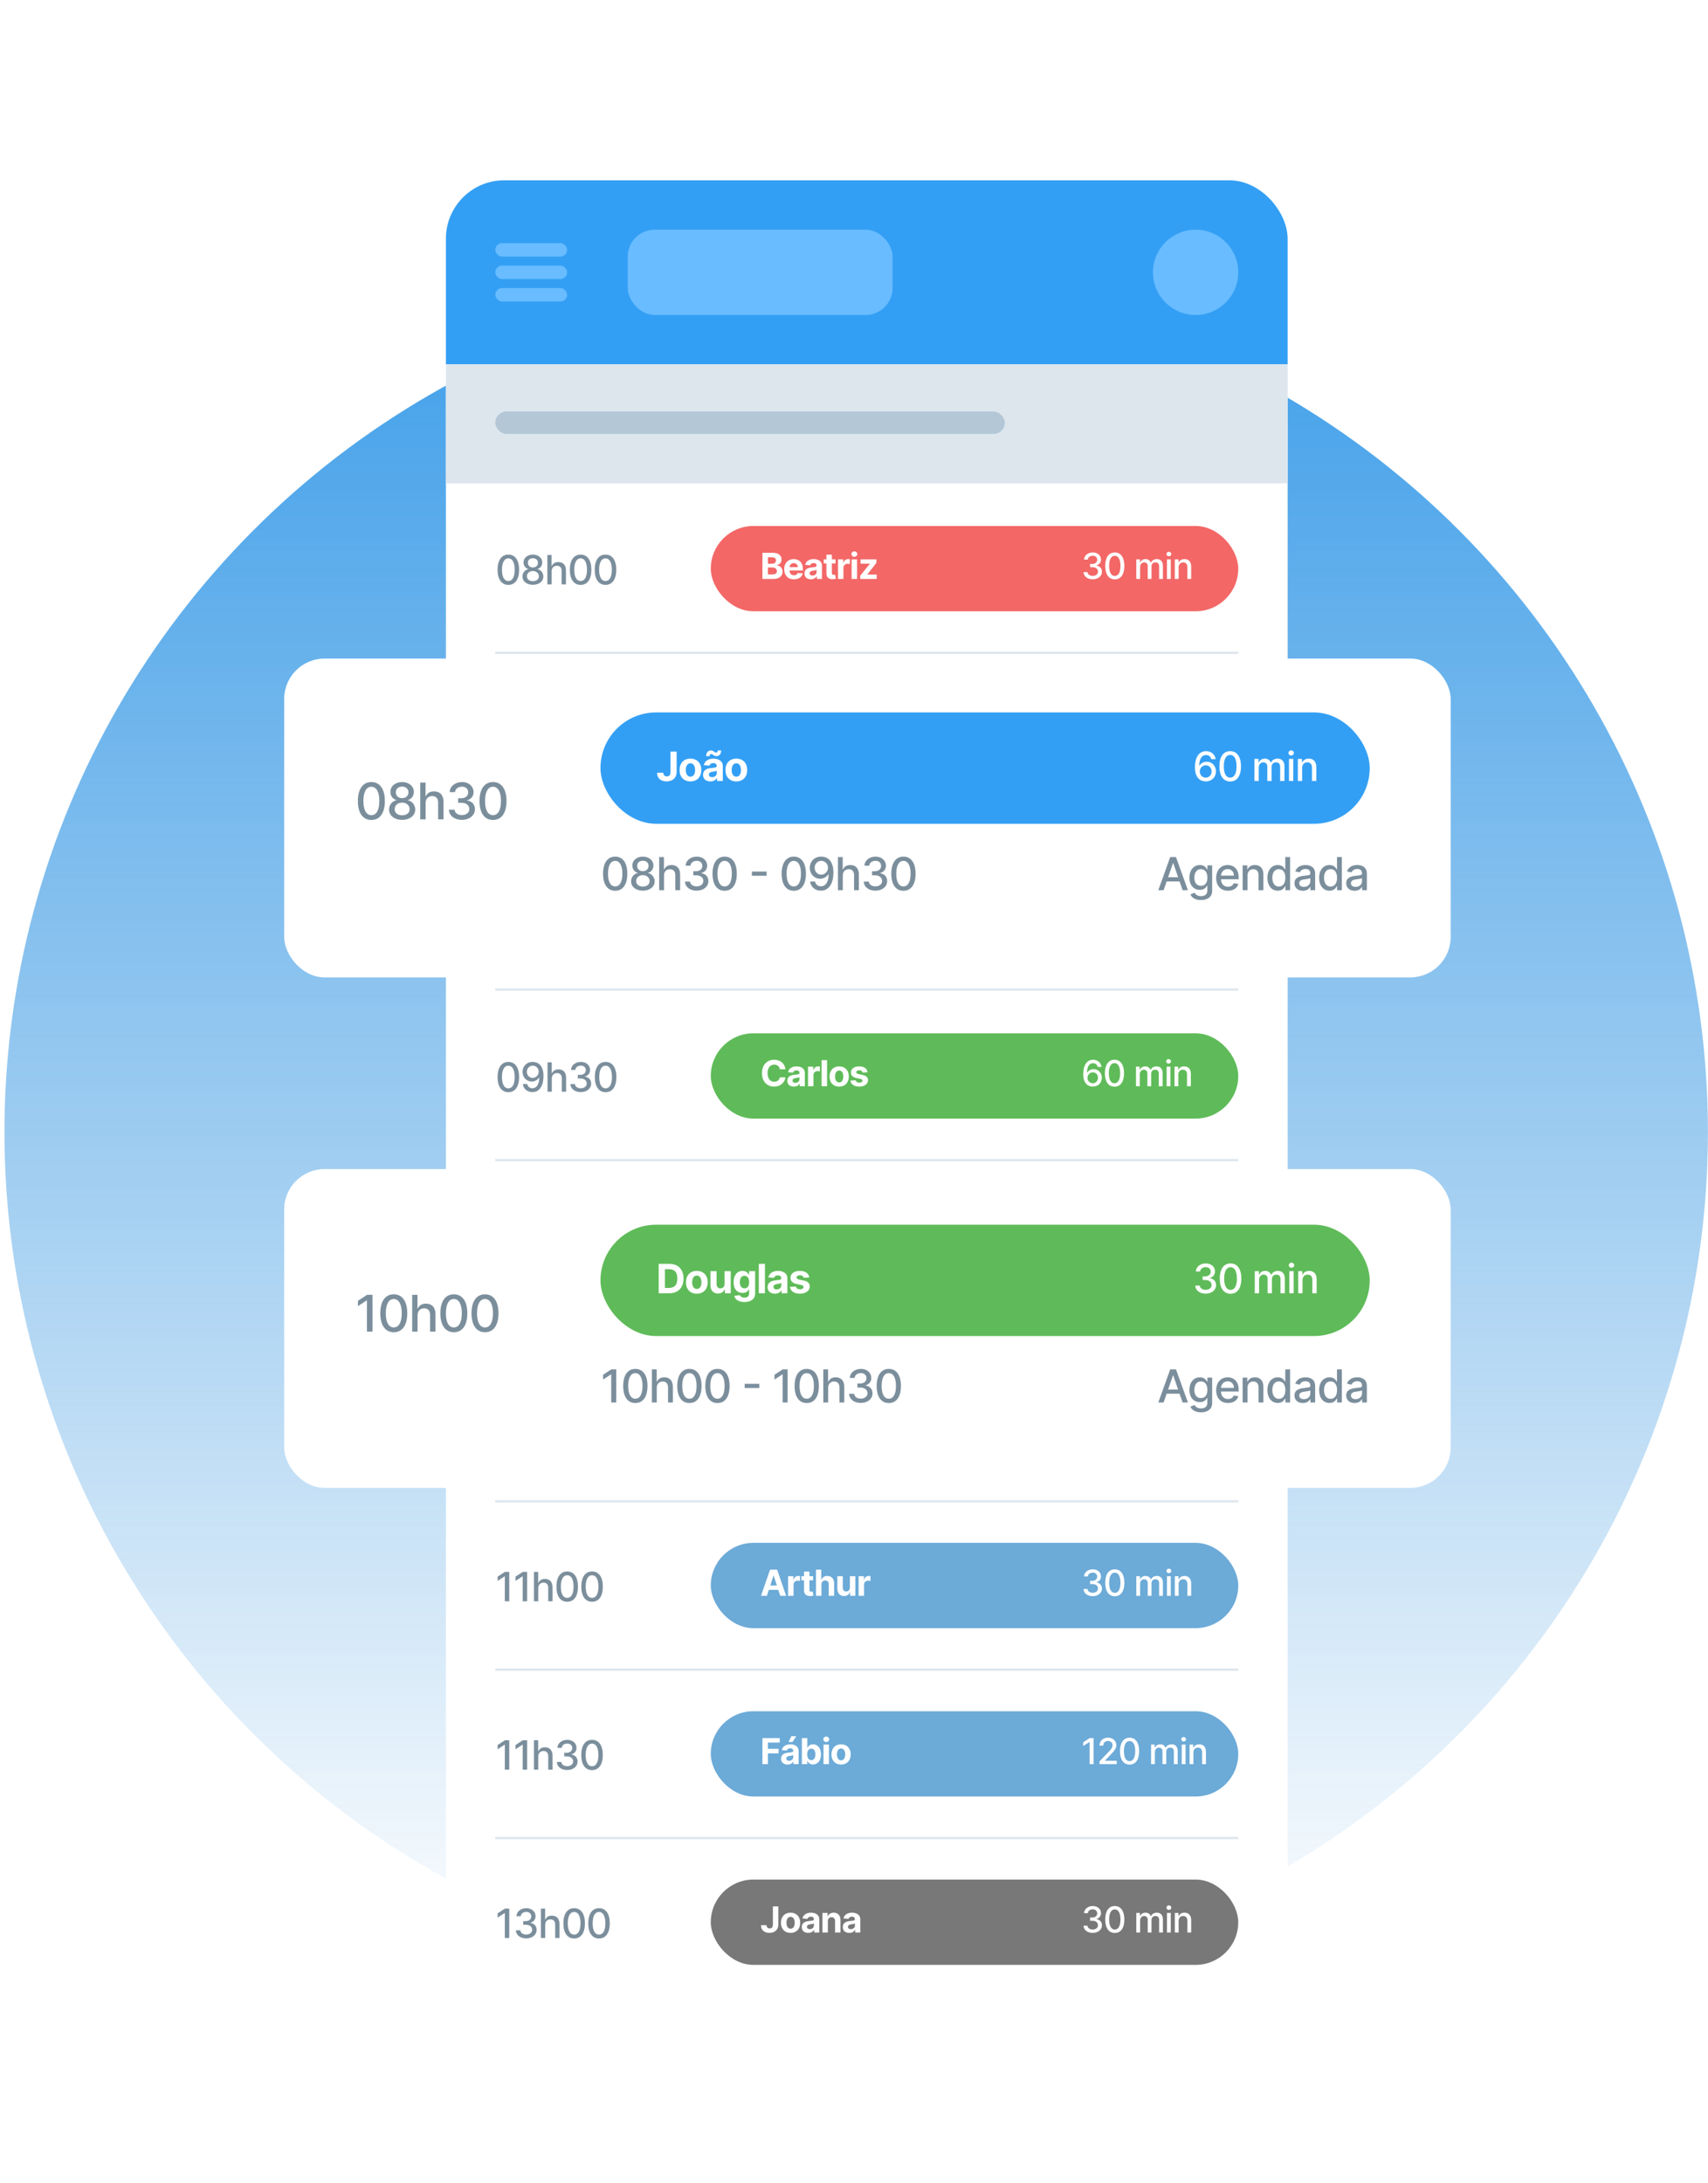 <svg width="313" height="400" viewBox="0 0 313 400" fill="none" xmlns="http://www.w3.org/2000/svg"><circle cx="156.902" cy="207.448" r="156.085" fill="url(#paint0_linear)"/><g filter="url(#filter0_d)"><g clip-path="url(#clip0)"><rect x="81.716" y="31" width="154.249" height="334" rx="10.695" fill="white"/><rect x="81.716" y="31" width="154.249" height="33.729" fill="#339FF4"/><circle cx="219.1" cy="47.865" r="7.815" fill="#68BCFF"/><rect x="90.766" y="42.517" width="13.163" height="2.468" rx="1.234" fill="#68BCFF"/><rect x="90.765" y="46.631" width="13.163" height="2.468" rx="1.234" fill="#68BCFF"/><rect x="90.765" y="50.744" width="13.163" height="2.468" rx="1.234" fill="#68BCFF"/><rect x="115.034" y="40.049" width="48.537" height="15.63" rx="4.936" fill="#68BCFF"/><rect x="81.716" y="64.729" width="154.249" height="21.8" fill="#DDE6ED"/><rect x="90.765" y="73.367" width="93.372" height="4.113" rx="2.057" fill="#B3C7D7"/><rect x="130.253" y="94.345" width="96.663" height="15.63" rx="7.815" fill="#F36767"/><line x1="90.765" y1="117.585" x2="226.915" y2="117.585" stroke="#DDE6ED" stroke-width=".411"/><path d="M93.158 105.136C94.401 105.136 95.13 104.121 95.13 102.357C95.13 100.606 94.391 99.589 93.158 99.589C91.922 99.589 91.186 100.603 91.183 102.357C91.183 104.119 91.911 105.134 93.158 105.136ZM93.158 104.434C92.429 104.434 91.99 103.703 91.99 102.357C91.993 101.016 92.432 100.277 93.158 100.277C93.881 100.277 94.322 101.016 94.322 102.357C94.322 103.703 93.883 104.434 93.158 104.434ZM97.66 105.12C98.78 105.12 99.571 104.484 99.576 103.611C99.571 102.933 99.095 102.362 98.493 102.255V102.223C99.016 102.097 99.371 101.605 99.376 101.024C99.371 100.201 98.646 99.589 97.66 99.589C96.663 99.589 95.938 100.201 95.943 101.024C95.938 101.603 96.292 102.097 96.826 102.223V102.255C96.214 102.362 95.738 102.933 95.743 103.611C95.738 104.484 96.529 105.12 97.66 105.12ZM97.66 104.455C96.987 104.455 96.561 104.098 96.566 103.559C96.561 102.999 97.023 102.599 97.66 102.599C98.285 102.599 98.748 102.999 98.753 103.559C98.748 104.098 98.325 104.455 97.66 104.455ZM97.66 101.95C97.115 101.95 96.729 101.605 96.734 101.092C96.729 100.588 97.102 100.254 97.66 100.254C98.207 100.254 98.58 100.588 98.585 101.092C98.58 101.605 98.196 101.95 97.66 101.95ZM101.093 102.649C101.093 102.005 101.5 101.637 102.06 101.637C102.602 101.637 102.925 101.981 102.925 102.573V105.047H103.712V102.478C103.712 101.471 103.159 100.956 102.329 100.956C101.7 100.956 101.322 101.229 101.132 101.666H101.082V99.662H100.307V105.047H101.093V102.649ZM106.403 105.136C107.646 105.136 108.375 104.121 108.375 102.357C108.375 100.606 107.636 99.589 106.403 99.589C105.167 99.589 104.431 100.603 104.428 102.357C104.428 104.119 105.156 105.134 106.403 105.136ZM106.403 104.434C105.674 104.434 105.235 103.703 105.235 102.357C105.238 101.016 105.677 100.277 106.403 100.277C107.126 100.277 107.567 101.016 107.567 102.357C107.567 103.703 107.128 104.434 106.403 104.434ZM110.96 105.136C112.203 105.136 112.932 104.121 112.932 102.357C112.932 100.606 112.193 99.589 110.96 99.589C109.724 99.589 108.988 100.603 108.985 102.357C108.985 104.119 109.714 105.134 110.96 105.136ZM110.96 104.434C110.232 104.434 109.792 103.703 109.792 102.357C109.795 101.016 110.234 100.277 110.96 100.277C111.683 100.277 112.125 101.016 112.125 102.357C112.125 103.703 111.685 104.434 110.96 104.434Z" fill="#7B8E9C"/><path d="M200.249 104.112C201.226 104.112 201.943 103.528 201.941 102.733C201.943 102.128 201.576 101.693 200.941 101.595V101.558C201.441 101.429 201.766 101.037 201.763 100.499C201.766 99.796 201.188 99.195 200.268 99.195C199.389 99.195 198.683 99.726 198.66 100.504H199.359C199.375 100.064 199.789 99.798 200.258 99.798C200.747 99.798 201.067 100.095 201.065 100.537C201.067 100.999 200.695 101.303 200.165 101.303H199.761V101.892H200.165C200.829 101.892 201.212 102.229 201.212 102.71C201.212 103.175 200.808 103.491 200.244 103.491C199.725 103.491 199.321 103.224 199.293 102.799H198.559C198.59 103.579 199.281 104.112 200.249 104.112ZM204.293 104.126C205.399 104.126 206.046 103.224 206.046 101.656C206.046 100.1 205.389 99.195 204.293 99.195C203.195 99.195 202.541 100.097 202.538 101.656C202.538 103.222 203.186 104.124 204.293 104.126ZM204.293 103.502C203.646 103.502 203.256 102.853 203.256 101.656C203.258 100.464 203.648 99.807 204.293 99.807C204.936 99.807 205.329 100.464 205.329 101.656C205.329 102.853 204.938 103.502 204.293 103.502ZM208.231 104.047H208.93V101.834C208.93 101.35 209.269 101.013 209.666 101.013C210.054 101.013 210.323 101.27 210.323 101.661V104.047H211.02V101.759C211.02 101.326 211.284 101.013 211.739 101.013C212.109 101.013 212.413 101.219 212.413 101.705V104.047H213.111V101.64C213.111 100.819 212.653 100.41 212.004 100.41C211.487 100.41 211.099 100.658 210.926 101.041H210.889C210.732 100.649 210.403 100.41 209.924 100.41C209.449 100.41 209.096 100.646 208.947 101.041H208.902V100.457H208.231V104.047ZM213.85 104.047H214.549V100.457H213.85V104.047ZM214.203 99.903C214.444 99.903 214.645 99.716 214.645 99.487C214.645 99.258 214.444 99.069 214.203 99.069C213.96 99.069 213.762 99.258 213.762 99.487C213.762 99.716 213.96 99.903 214.203 99.903ZM215.991 101.915C215.991 101.343 216.341 101.016 216.827 101.016C217.302 101.016 217.589 101.326 217.589 101.848V104.047H218.288V101.764C218.288 100.875 217.8 100.41 217.066 100.41C216.526 100.41 216.173 100.66 216.007 101.041H215.963V100.457H215.292V104.047H215.991V101.915Z" fill="white"/><path d="M139.718 104.047H141.763C142.838 104.047 143.411 103.486 143.411 102.724C143.411 102.016 142.904 101.588 142.359 101.563V101.516C142.857 101.404 143.224 101.051 143.224 100.487C143.224 99.77 142.691 99.26 141.634 99.26H139.718V104.047ZM140.73 103.22V101.948H141.578C142.065 101.948 142.366 102.229 142.366 102.624C142.366 102.983 142.121 103.22 141.555 103.22H140.73ZM140.73 101.263V100.078H141.499C141.948 100.078 142.202 100.31 142.202 100.656C142.202 101.034 141.894 101.263 141.48 101.263H140.73ZM145.489 104.117C146.377 104.117 146.975 103.685 147.116 103.019L146.195 102.958C146.094 103.231 145.837 103.374 145.505 103.374C145.008 103.374 144.692 103.044 144.692 102.509V102.507H147.137V102.233C147.137 101.013 146.398 100.41 145.449 100.41C144.393 100.41 143.708 101.161 143.708 102.268C143.708 103.407 144.384 104.117 145.489 104.117ZM144.692 101.89C144.713 101.481 145.024 101.154 145.466 101.154C145.898 101.154 146.197 101.462 146.199 101.89H144.692ZM148.613 104.115C149.143 104.115 149.487 103.883 149.662 103.549H149.69V104.047H150.634V101.626C150.634 100.77 149.91 100.41 149.11 100.41C148.25 100.41 147.685 100.822 147.547 101.476L148.468 101.551C148.535 101.312 148.748 101.137 149.106 101.137C149.445 101.137 149.639 101.308 149.639 101.602V101.616C149.639 101.848 149.393 101.878 148.769 101.939C148.059 102.004 147.421 102.243 147.421 103.044C147.421 103.755 147.928 104.115 148.613 104.115ZM148.898 103.428C148.592 103.428 148.372 103.285 148.372 103.012C148.372 102.731 148.603 102.593 148.954 102.544C149.171 102.514 149.526 102.462 149.646 102.383V102.764C149.646 103.14 149.335 103.428 148.898 103.428ZM153.119 100.457H152.443V99.597H151.448V100.457H150.957V101.205H151.448V103.075C151.443 103.778 151.922 104.126 152.644 104.096C152.901 104.087 153.084 104.035 153.184 104.002L153.027 103.262C152.978 103.271 152.873 103.294 152.78 103.294C152.581 103.294 152.443 103.22 152.443 102.944V101.205H153.119V100.457ZM153.57 104.047H154.565V102.016C154.565 101.574 154.888 101.27 155.327 101.27C155.465 101.27 155.654 101.294 155.748 101.324V100.441C155.659 100.42 155.535 100.406 155.435 100.406C155.033 100.406 154.703 100.639 154.572 101.083H154.535V100.457H153.57V104.047ZM156.065 104.047H157.061V100.457H156.065V104.047ZM156.565 99.994C156.862 99.994 157.105 99.768 157.105 99.49C157.105 99.214 156.862 98.987 156.565 98.987C156.271 98.987 156.028 99.214 156.028 99.49C156.028 99.768 156.271 99.994 156.565 99.994ZM157.642 104.047H160.659V103.252H158.949V103.227L160.599 101.104V100.457H157.703V101.252H159.4V101.277L157.642 103.453V104.047Z" fill="white"/><rect x="130.253" y="125.194" width="96.663" height="15.63" rx="7.815" fill="#339FF4"/><line x1="90.765" y1="148.434" x2="226.915" y2="148.434" stroke="#DDE6ED" stroke-width=".411"/><path d="M93.158 135.985C94.401 135.985 95.13 134.971 95.13 133.206C95.13 131.455 94.391 130.438 93.158 130.438C91.922 130.438 91.186 131.453 91.183 133.206C91.183 134.968 91.911 135.983 93.158 135.985ZM93.158 135.283C92.429 135.283 91.99 134.552 91.99 133.206C91.993 131.865 92.432 131.127 93.158 131.127C93.881 131.127 94.322 131.865 94.322 133.206C94.322 134.552 93.883 135.283 93.158 135.283ZM97.66 135.97C98.78 135.97 99.571 135.333 99.576 134.46C99.571 133.782 99.095 133.212 98.493 133.104V133.072C99.016 132.946 99.371 132.454 99.376 131.873C99.371 131.05 98.646 130.438 97.66 130.438C96.663 130.438 95.938 131.05 95.943 131.873C95.938 132.452 96.292 132.946 96.826 133.072V133.104C96.214 133.212 95.738 133.782 95.743 134.46C95.738 135.333 96.529 135.97 97.66 135.97ZM97.66 135.304C96.987 135.304 96.561 134.947 96.566 134.408C96.561 133.848 97.023 133.448 97.66 133.448C98.285 133.448 98.748 133.848 98.753 134.408C98.748 134.947 98.325 135.304 97.66 135.304ZM97.66 132.799C97.115 132.799 96.729 132.454 96.734 131.942C96.729 131.437 97.102 131.103 97.66 131.103C98.207 131.103 98.58 131.437 98.585 131.942C98.58 132.454 98.196 132.799 97.66 132.799ZM101.093 133.498C101.093 132.854 101.5 132.486 102.06 132.486C102.602 132.486 102.925 132.83 102.925 133.422V135.896H103.712V133.327C103.712 132.32 103.159 131.805 102.329 131.805C101.7 131.805 101.322 132.078 101.132 132.515H101.082V130.511H100.307V135.896H101.093V133.498ZM106.403 135.97C107.502 135.97 108.309 135.312 108.306 134.418C108.309 133.737 107.896 133.248 107.181 133.138V133.096C107.744 132.951 108.109 132.51 108.106 131.905C108.109 131.113 107.46 130.438 106.424 130.438C105.435 130.438 104.641 131.035 104.615 131.91H105.401C105.419 131.416 105.885 131.116 106.413 131.116C106.963 131.116 107.323 131.45 107.32 131.947C107.323 132.467 106.905 132.809 106.308 132.809H105.853V133.472H106.308C107.055 133.472 107.486 133.85 107.486 134.392C107.486 134.915 107.031 135.27 106.397 135.27C105.814 135.27 105.359 134.971 105.327 134.492H104.502C104.536 135.37 105.314 135.97 106.403 135.97ZM110.953 135.985C112.196 135.985 112.925 134.971 112.925 133.206C112.925 131.455 112.186 130.438 110.953 130.438C109.717 130.438 108.981 131.453 108.978 133.206C108.978 134.968 109.706 135.983 110.953 135.985ZM110.953 135.283C110.224 135.283 109.785 134.552 109.785 133.206C109.788 131.865 110.227 131.127 110.953 131.127C111.676 131.127 112.117 131.865 112.117 133.206C112.117 134.552 111.678 135.283 110.953 135.283Z" fill="#7B8E9C"/><path d="M200.254 134.961C201.254 134.971 201.918 134.251 201.915 133.332C201.918 132.416 201.252 131.76 200.422 131.76C199.917 131.76 199.48 132.003 199.235 132.407H199.2C199.202 131.32 199.613 130.675 200.314 130.675C200.775 130.675 201.065 130.956 201.163 131.353H201.876C201.766 130.596 201.17 130.044 200.314 130.044C199.202 130.044 198.508 131 198.508 132.664C198.505 134.426 199.403 134.954 200.254 134.961ZM200.251 134.354C199.695 134.354 199.288 133.886 199.288 133.349C199.291 132.814 199.716 132.346 200.268 132.346C200.815 132.346 201.217 132.788 201.214 133.342C201.217 133.907 200.798 134.354 200.251 134.354ZM204.236 134.975C205.341 134.975 205.988 134.073 205.988 132.505C205.988 130.949 205.332 130.044 204.236 130.044C203.137 130.044 202.483 130.946 202.48 132.505C202.48 134.071 203.128 134.973 204.236 134.975ZM204.236 134.351C203.588 134.351 203.198 133.702 203.198 132.505C203.2 131.313 203.59 130.656 204.236 130.656C204.878 130.656 205.271 131.313 205.271 132.505C205.271 133.702 204.881 134.351 204.236 134.351ZM208.174 134.896H208.872V132.683C208.872 132.199 209.211 131.862 209.609 131.862C209.997 131.862 210.265 132.12 210.265 132.51V134.896H210.962V132.608C210.962 132.176 211.226 131.862 211.682 131.862C212.051 131.862 212.355 132.068 212.355 132.554V134.896H213.053V132.489C213.053 131.668 212.595 131.259 211.946 131.259C211.429 131.259 211.041 131.507 210.868 131.89H210.831C210.674 131.498 210.345 131.259 209.866 131.259C209.391 131.259 209.038 131.496 208.889 131.89H208.844V131.306H208.174V134.896ZM213.793 134.896H214.491V131.306H213.793V134.896ZM214.146 130.752C214.386 130.752 214.587 130.565 214.587 130.336C214.587 130.107 214.386 129.918 214.146 129.918C213.902 129.918 213.704 130.107 213.704 130.336C213.704 130.565 213.902 130.752 214.146 130.752ZM215.933 132.765C215.933 132.192 216.283 131.865 216.77 131.865C217.244 131.865 217.531 132.176 217.531 132.697V134.896H218.23V132.613C218.23 131.725 217.742 131.259 217.008 131.259C216.468 131.259 216.115 131.51 215.949 131.89H215.905V131.306H215.234V134.896H215.933V132.765Z" fill="white"/><path d="M141.634 130.11V133.447C141.632 133.907 141.426 134.15 141.052 134.15C140.7 134.15 140.471 133.931 140.464 133.55H139.456C139.452 134.506 140.134 134.961 141.001 134.961C141.971 134.961 142.632 134.375 142.635 133.447V130.11H141.634ZM144.877 134.966C145.966 134.966 146.644 134.221 146.644 133.115C146.644 132.003 145.966 131.259 144.877 131.259C143.788 131.259 143.11 132.003 143.11 133.115C143.11 134.221 143.788 134.966 144.877 134.966ZM144.882 134.195C144.379 134.195 144.122 133.734 144.122 133.108C144.122 132.482 144.379 132.019 144.882 132.019C145.375 132.019 145.632 132.482 145.632 133.108C145.632 133.734 145.375 134.195 144.882 134.195ZM148.118 134.964C148.648 134.964 148.992 134.732 149.167 134.398H149.195V134.896H150.139V132.475C150.139 131.619 149.415 131.259 148.615 131.259C147.755 131.259 147.19 131.671 147.052 132.325L147.973 132.4C148.041 132.162 148.253 131.986 148.611 131.986C148.95 131.986 149.144 132.157 149.144 132.451V132.465C149.144 132.697 148.898 132.727 148.274 132.788C147.564 132.853 146.926 133.092 146.926 133.893C146.926 134.604 147.433 134.964 148.118 134.964ZM147.984 130.864C147.984 130.647 148.092 130.509 148.253 130.509C148.377 130.509 148.471 130.577 148.573 130.654C148.704 130.75 148.854 130.862 149.116 130.86C149.539 130.857 149.87 130.528 149.875 129.937L149.331 129.92C149.328 130.135 149.232 130.28 149.052 130.283C148.936 130.283 148.837 130.215 148.73 130.138C148.59 130.042 148.433 129.93 148.19 129.932C147.765 129.934 147.431 130.264 147.431 130.857L147.984 130.864ZM148.403 134.277C148.097 134.277 147.877 134.134 147.877 133.861C147.877 133.58 148.108 133.442 148.459 133.393C148.676 133.363 149.031 133.311 149.151 133.232V133.613C149.151 133.989 148.84 134.277 148.403 134.277ZM152.336 134.966C153.425 134.966 154.103 134.221 154.103 133.115C154.103 132.003 153.425 131.259 152.336 131.259C151.247 131.259 150.569 132.003 150.569 133.115C150.569 134.221 151.247 134.966 152.336 134.966ZM152.341 134.195C151.838 134.195 151.581 133.734 151.581 133.108C151.581 132.482 151.838 132.019 152.341 132.019C152.834 132.019 153.091 132.482 153.091 133.108C153.091 133.734 152.834 134.195 152.341 134.195Z" fill="white"/><rect x="130.253" y="187.306" width="96.663" height="15.63" rx="7.815" fill="#5FBB59"/><line x1="90.765" y1="210.546" x2="226.915" y2="210.546" stroke="#DDE6ED" stroke-width=".411"/><path d="M93.158 198.097C94.401 198.097 95.13 197.082 95.13 195.318C95.13 193.567 94.391 192.549 93.158 192.549C91.922 192.549 91.186 193.564 91.183 195.318C91.183 197.079 91.911 198.094 93.158 198.097ZM93.158 197.395C92.429 197.395 91.99 196.664 91.99 195.318C91.993 193.977 92.432 193.238 93.158 193.238C93.881 193.238 94.322 193.977 94.322 195.318C94.322 196.664 93.883 197.395 93.158 197.395ZM97.631 192.549C96.5 192.539 95.761 193.351 95.761 194.371C95.764 195.399 96.508 196.141 97.441 196.141C98.012 196.141 98.501 195.862 98.777 195.41H98.819C98.817 196.648 98.351 197.371 97.562 197.371C97.047 197.371 96.716 197.056 96.611 196.595H95.809C95.927 197.466 96.6 198.081 97.562 198.081C98.814 198.081 99.597 197.006 99.597 195.12C99.595 193.154 98.59 192.557 97.631 192.549ZM97.633 193.233C98.257 193.233 98.717 193.761 98.717 194.353C98.719 194.952 98.233 195.478 97.618 195.478C97 195.478 96.553 194.984 96.55 194.361C96.55 193.735 97.016 193.233 97.633 193.233ZM101.122 195.609C101.122 194.965 101.529 194.597 102.089 194.597C102.631 194.597 102.954 194.942 102.954 195.533V198.007H103.74V195.439C103.74 194.432 103.188 193.916 102.358 193.916C101.729 193.916 101.351 194.19 101.161 194.626H101.111V192.623H100.336V198.007H101.122V195.609ZM106.432 198.081C107.531 198.081 108.338 197.424 108.335 196.53C108.338 195.849 107.925 195.36 107.21 195.249V195.207C107.772 195.063 108.138 194.621 108.135 194.016C108.138 193.225 107.489 192.549 106.453 192.549C105.464 192.549 104.67 193.146 104.644 194.021H105.43C105.448 193.527 105.914 193.227 106.442 193.227C106.992 193.227 107.352 193.561 107.349 194.058C107.352 194.579 106.934 194.921 106.337 194.921H105.882V195.583H106.337C107.084 195.583 107.515 195.962 107.515 196.503C107.515 197.027 107.06 197.382 106.426 197.382C105.843 197.382 105.388 197.082 105.356 196.603H104.531C104.565 197.481 105.343 198.081 106.432 198.081ZM110.982 198.097C112.225 198.097 112.953 197.082 112.953 195.318C112.953 193.567 112.215 192.549 110.982 192.549C109.746 192.549 109.01 193.564 109.007 195.318C109.007 197.079 109.735 198.094 110.982 198.097ZM110.982 197.395C110.253 197.395 109.814 196.664 109.814 195.318C109.817 193.977 110.256 193.238 110.982 193.238C111.705 193.238 112.146 193.977 112.146 195.318C112.146 196.664 111.707 197.395 110.982 197.395Z" fill="#7B8E9C"/><path d="M200.254 197.073C201.254 197.082 201.918 196.362 201.915 195.444C201.918 194.528 201.252 193.871 200.422 193.871C199.917 193.871 199.48 194.114 199.235 194.518H199.2C199.202 193.432 199.613 192.787 200.314 192.787C200.775 192.787 201.065 193.067 201.163 193.464H201.876C201.766 192.707 201.17 192.155 200.314 192.155C199.202 192.155 198.508 193.111 198.508 194.775C198.505 196.538 199.403 197.066 200.254 197.073ZM200.251 196.465C199.695 196.465 199.288 195.998 199.288 195.46C199.291 194.925 199.716 194.458 200.268 194.458C200.815 194.458 201.217 194.899 201.214 195.453C201.217 196.019 200.798 196.465 200.251 196.465ZM204.236 197.087C205.341 197.087 205.988 196.185 205.988 194.616C205.988 193.06 205.332 192.155 204.236 192.155C203.137 192.155 202.483 193.058 202.48 194.616C202.48 196.182 203.128 197.084 204.236 197.087ZM204.236 196.463C203.588 196.463 203.198 195.813 203.198 194.616C203.2 193.425 203.59 192.768 204.236 192.768C204.878 192.768 205.271 193.425 205.271 194.616C205.271 195.813 204.881 196.463 204.236 196.463ZM208.174 197.007H208.872V194.794C208.872 194.31 209.211 193.974 209.609 193.974C209.997 193.974 210.265 194.231 210.265 194.621V197.007H210.962V194.719C210.962 194.287 211.226 193.974 211.682 193.974C212.051 193.974 212.355 194.179 212.355 194.666V197.007H213.053V194.6C213.053 193.78 212.595 193.371 211.946 193.371C211.429 193.371 211.041 193.619 210.868 194.002H210.831C210.674 193.609 210.345 193.371 209.866 193.371C209.391 193.371 209.038 193.607 208.889 194.002H208.844V193.418H208.174V197.007ZM213.793 197.007H214.491V193.418H213.793V197.007ZM214.146 192.864C214.386 192.864 214.587 192.677 214.587 192.448C214.587 192.219 214.386 192.029 214.146 192.029C213.902 192.029 213.704 192.219 213.704 192.448C213.704 192.677 213.902 192.864 214.146 192.864ZM215.933 194.876C215.933 194.303 216.283 193.976 216.77 193.976C217.244 193.976 217.531 194.287 217.531 194.808V197.007H218.23V194.724C218.23 193.836 217.742 193.371 217.008 193.371C216.468 193.371 216.115 193.621 215.949 194.002H215.905V193.418H215.234V197.007H215.933V194.876Z" fill="white"/><path d="M143.941 193.897C143.808 192.791 142.971 192.155 141.863 192.155C140.599 192.155 139.634 193.048 139.634 194.614C139.634 196.175 140.583 197.073 141.863 197.073C143.09 197.073 143.831 196.257 143.941 195.376L142.917 195.371C142.822 195.883 142.42 196.178 141.88 196.178C141.153 196.178 140.66 195.638 140.66 194.614C140.66 193.619 141.146 193.051 141.887 193.051C142.441 193.051 142.84 193.371 142.917 193.897H143.941ZM145.474 197.075C146.005 197.075 146.348 196.844 146.524 196.51H146.552V197.007H147.496V194.586C147.496 193.731 146.771 193.371 145.972 193.371C145.112 193.371 144.547 193.782 144.409 194.437L145.329 194.511C145.397 194.273 145.61 194.098 145.967 194.098C146.306 194.098 146.5 194.268 146.5 194.563V194.577C146.5 194.808 146.255 194.838 145.631 194.899C144.92 194.965 144.282 195.203 144.282 196.005C144.282 196.715 144.79 197.075 145.474 197.075ZM145.759 196.388C145.453 196.388 145.234 196.245 145.234 195.972C145.234 195.692 145.465 195.554 145.816 195.505C146.033 195.474 146.388 195.423 146.507 195.343V195.724C146.507 196.101 146.197 196.388 145.759 196.388ZM148.071 197.007H149.067V194.976C149.067 194.535 149.389 194.231 149.828 194.231C149.966 194.231 150.156 194.254 150.249 194.285V193.401C150.16 193.38 150.036 193.366 149.936 193.366C149.534 193.366 149.204 193.6 149.074 194.044H149.036V193.418H148.071V197.007ZM151.562 192.221H150.566V197.007H151.562V192.221ZM153.784 197.077C154.873 197.077 155.551 196.332 155.551 195.226C155.551 194.114 154.873 193.371 153.784 193.371C152.695 193.371 152.017 194.114 152.017 195.226C152.017 196.332 152.695 197.077 153.784 197.077ZM153.789 196.306C153.286 196.306 153.029 195.846 153.029 195.219C153.029 194.593 153.286 194.13 153.789 194.13C154.282 194.13 154.539 194.593 154.539 195.219C154.539 195.846 154.282 196.306 153.789 196.306ZM158.988 194.441C158.899 193.78 158.366 193.371 157.459 193.371C156.541 193.371 155.935 193.796 155.938 194.488C155.935 195.025 156.274 195.374 156.975 195.514L157.597 195.638C157.91 195.701 158.053 195.815 158.057 195.995C158.053 196.208 157.821 196.36 157.473 196.36C157.118 196.36 156.882 196.208 156.821 195.916L155.842 195.967C155.935 196.654 156.52 197.077 157.471 197.077C158.401 197.077 159.067 196.603 159.069 195.895C159.067 195.376 158.728 195.065 158.032 194.923L157.382 194.792C157.048 194.719 156.924 194.605 156.926 194.432C156.924 194.217 157.167 194.077 157.476 194.077C157.821 194.077 158.027 194.266 158.076 194.497L158.988 194.441Z" fill="white"/><rect x="130.253" y="249.828" width="96.663" height="15.63" rx="7.815" fill="#5FBB59"/><line x1="90.765" y1="273.067" x2="226.915" y2="273.067" stroke="#DDE6ED" stroke-width=".411"/><path d="M93.326 255.145H92.535L91.191 256.023V256.801L92.479 255.96H92.511V260.529H93.326V255.145ZM96.435 260.619C97.679 260.619 98.407 259.604 98.407 257.84C98.407 256.089 97.668 255.071 96.435 255.071C95.199 255.071 94.463 256.086 94.46 257.84C94.46 259.601 95.189 260.616 96.435 260.619ZM96.435 259.917C95.707 259.917 95.268 259.186 95.268 257.84C95.27 256.499 95.709 255.76 96.435 255.76C97.158 255.76 97.6 256.499 97.6 257.84C97.6 259.186 97.161 259.917 96.435 259.917ZM99.914 258.131C99.914 257.487 100.322 257.119 100.882 257.119C101.423 257.119 101.747 257.464 101.747 258.055V260.529H102.533V257.961C102.533 256.954 101.981 256.438 101.15 256.438C100.522 256.438 100.143 256.712 99.954 257.148H99.904V255.145H99.128V260.529H99.914V258.131ZM105.224 260.603C106.323 260.603 107.13 259.946 107.128 259.052C107.13 258.371 106.717 257.882 106.002 257.771V257.729C106.565 257.585 106.93 257.143 106.928 256.538C106.93 255.747 106.281 255.071 105.245 255.071C104.257 255.071 103.462 255.668 103.436 256.543H104.222C104.241 256.049 104.706 255.749 105.235 255.749C105.784 255.749 106.144 256.083 106.142 256.58C106.144 257.101 105.726 257.443 105.129 257.443H104.675V258.105H105.129C105.876 258.105 106.307 258.484 106.307 259.025C106.307 259.549 105.852 259.904 105.219 259.904C104.635 259.904 104.18 259.604 104.149 259.125H103.323C103.357 260.003 104.136 260.603 105.224 260.603ZM109.774 260.619C111.018 260.619 111.746 259.604 111.746 257.84C111.746 256.089 111.007 255.071 109.774 255.071C108.538 255.071 107.802 256.086 107.799 257.84C107.799 259.601 108.528 260.616 109.774 260.619ZM109.774 259.917C109.046 259.917 108.607 259.186 108.607 257.84C108.609 256.499 109.048 255.76 109.774 255.76C110.497 255.76 110.939 256.499 110.939 257.84C110.939 259.186 110.5 259.917 109.774 259.917Z" fill="#7B8E9C"/><path d="M200.254 259.595C201.254 259.604 201.918 258.884 201.915 257.966C201.918 257.05 201.252 256.393 200.422 256.393C199.917 256.393 199.48 256.636 199.235 257.04H199.2C199.202 255.954 199.613 255.308 200.314 255.308C200.775 255.308 201.065 255.589 201.163 255.986H201.876C201.766 255.229 201.17 254.677 200.314 254.677C199.202 254.677 198.508 255.633 198.508 257.297C198.505 259.06 199.403 259.588 200.254 259.595ZM200.251 258.987C199.695 258.987 199.288 258.52 199.288 257.982C199.291 257.447 199.716 256.98 200.268 256.98C200.815 256.98 201.217 257.421 201.214 257.975C201.217 258.541 200.798 258.987 200.251 258.987ZM204.236 259.609C205.341 259.609 205.988 258.707 205.988 257.138C205.988 255.582 205.332 254.677 204.236 254.677C203.137 254.677 202.483 255.58 202.48 257.138C202.48 258.704 203.128 259.606 204.236 259.609ZM204.236 258.985C203.588 258.985 203.198 258.335 203.198 257.138C203.2 255.947 203.59 255.29 204.236 255.29C204.878 255.29 205.271 255.947 205.271 257.138C205.271 258.335 204.881 258.985 204.236 258.985ZM208.174 259.529H208.872V257.316C208.872 256.832 209.211 256.496 209.609 256.496C209.997 256.496 210.265 256.753 210.265 257.143V259.529H210.962V257.241C210.962 256.809 211.226 256.496 211.682 256.496C212.051 256.496 212.355 256.701 212.355 257.188V259.529H213.053V257.122C213.053 256.302 212.595 255.893 211.946 255.893C211.429 255.893 211.041 256.14 210.868 256.524H210.831C210.674 256.131 210.345 255.893 209.866 255.893C209.391 255.893 209.038 256.129 208.889 256.524H208.844V255.94H208.174V259.529ZM213.793 259.529H214.491V255.94H213.793V259.529ZM214.146 255.386C214.386 255.386 214.587 255.199 214.587 254.97C214.587 254.741 214.386 254.551 214.146 254.551C213.902 254.551 213.704 254.741 213.704 254.97C213.704 255.199 213.902 255.386 214.146 255.386ZM215.933 257.398C215.933 256.825 216.283 256.498 216.77 256.498C217.244 256.498 217.531 256.809 217.531 257.33V259.529H218.23V257.246C218.23 256.358 217.742 255.893 217.008 255.893C216.468 255.893 216.115 256.143 215.949 256.524H215.905V255.94H215.234V259.529H215.933V257.398Z" fill="white"/><path d="M141.415 259.529C142.873 259.529 143.757 258.627 143.757 257.131C143.757 255.64 142.873 254.743 141.429 254.743H139.718V259.529H141.415ZM140.73 258.662V255.61H141.375C142.273 255.61 142.747 256.068 142.747 257.131C142.747 258.199 142.273 258.662 141.373 258.662H140.73ZM145.912 259.599C147.001 259.599 147.679 258.854 147.679 257.748C147.679 256.636 147.001 255.893 145.912 255.893C144.823 255.893 144.145 256.636 144.145 257.748C144.145 258.854 144.823 259.599 145.912 259.599ZM145.917 258.828C145.414 258.828 145.157 258.368 145.157 257.741C145.157 257.115 145.414 256.652 145.917 256.652C146.41 256.652 146.667 257.115 146.667 257.741C146.667 258.368 146.41 258.828 145.917 258.828ZM150.431 258.001C150.433 258.482 150.104 258.735 149.746 258.735C149.37 258.735 149.127 258.471 149.124 258.048V255.94H148.129V258.225C148.131 259.064 148.622 259.576 149.344 259.576C149.884 259.576 150.272 259.298 150.433 258.877H150.471V259.529H151.426V255.94H150.431V258.001ZM153.643 260.95C154.669 260.95 155.398 260.483 155.398 259.564V255.94H154.409V256.542H154.372C154.239 256.25 153.946 255.893 153.346 255.893C152.558 255.893 151.892 256.505 151.892 257.727C151.892 258.922 152.54 259.478 153.348 259.478C153.921 259.478 154.241 259.19 154.372 258.894H154.414V259.55C154.414 260.043 154.098 260.235 153.666 260.235C153.227 260.235 153.005 260.043 152.923 259.826L152.002 259.95C152.121 260.516 152.675 260.95 153.643 260.95ZM153.664 258.73C153.175 258.73 152.909 258.342 152.909 257.723C152.909 257.113 153.171 256.685 153.664 256.685C154.147 256.685 154.419 257.094 154.419 257.723C154.419 258.356 154.143 258.73 153.664 258.73ZM156.988 254.743H155.993V259.529H156.988V254.743ZM158.612 259.597C159.143 259.597 159.486 259.366 159.661 259.031H159.689V259.529H160.634V257.108C160.634 256.253 159.909 255.893 159.11 255.893C158.25 255.893 157.684 256.304 157.546 256.958L158.467 257.033C158.535 256.795 158.748 256.62 159.105 256.62C159.444 256.62 159.638 256.79 159.638 257.085V257.099C159.638 257.33 159.393 257.36 158.769 257.421C158.058 257.487 157.42 257.725 157.42 258.527C157.42 259.237 157.927 259.597 158.612 259.597ZM158.897 258.91C158.591 258.91 158.371 258.767 158.371 258.494C158.371 258.214 158.603 258.076 158.953 258.027C159.171 257.996 159.526 257.945 159.645 257.865V258.246C159.645 258.623 159.334 258.91 158.897 258.91ZM164.195 256.963C164.107 256.302 163.574 255.893 162.667 255.893C161.748 255.893 161.143 256.318 161.145 257.01C161.143 257.547 161.482 257.896 162.183 258.036L162.805 258.16C163.118 258.223 163.261 258.337 163.265 258.517C163.261 258.73 163.029 258.882 162.681 258.882C162.326 258.882 162.09 258.73 162.029 258.438L161.05 258.489C161.143 259.176 161.727 259.599 162.679 259.599C163.609 259.599 164.275 259.125 164.277 258.417C164.275 257.898 163.936 257.587 163.24 257.445L162.59 257.314C162.256 257.241 162.132 257.127 162.134 256.954C162.132 256.739 162.375 256.599 162.683 256.599C163.029 256.599 163.235 256.788 163.284 257.019L164.195 256.963Z" fill="white"/><rect x="130.253" y="311.527" width="96.663" height="15.63" rx="7.815" fill="#6CAAD7"/><line x1="90.765" y1="334.767" x2="226.915" y2="334.767" stroke="#DDE6ED" stroke-width=".411"/><path d="M93.326 316.844H92.535L91.191 317.722V318.501L92.479 317.659H92.511V322.229H93.326V316.844ZM96.603 316.844H95.812L94.469 317.722V318.501L95.757 317.659H95.788V322.229H96.603V316.844ZM98.635 319.831C98.635 319.187 99.042 318.819 99.602 318.819C100.144 318.819 100.467 319.163 100.467 319.755V322.229H101.253V319.66C101.253 318.653 100.701 318.138 99.87 318.138C99.242 318.138 98.863 318.411 98.674 318.848H98.624V316.844H97.848V322.229H98.635V319.831ZM103.944 322.303C105.043 322.303 105.851 321.645 105.848 320.751C105.851 320.07 105.438 319.581 104.723 319.471V319.429C105.285 319.284 105.651 318.843 105.648 318.238C105.651 317.446 105.001 316.771 103.965 316.771C102.977 316.771 102.183 317.368 102.156 318.243H102.943C102.961 317.749 103.426 317.449 103.955 317.449C104.504 317.449 104.865 317.783 104.862 318.28C104.865 318.8 104.447 319.142 103.85 319.142H103.395V319.805H103.85C104.596 319.805 105.028 320.183 105.028 320.725C105.028 321.248 104.573 321.603 103.939 321.603C103.355 321.603 102.901 321.304 102.869 320.825H102.043C102.078 321.703 102.856 322.303 103.944 322.303ZM108.494 322.318C109.738 322.318 110.466 321.304 110.466 319.539C110.466 317.788 109.727 316.771 108.494 316.771C107.259 316.771 106.522 317.786 106.52 319.539C106.52 321.301 107.248 322.316 108.494 322.318ZM108.494 321.616C107.766 321.616 107.327 320.885 107.327 319.539C107.33 318.198 107.769 317.46 108.494 317.46C109.217 317.46 109.659 318.198 109.659 319.539C109.659 320.885 109.22 321.616 108.494 321.616Z" fill="#7B8E9C"/><path d="M200.399 316.443H199.695L198.501 317.223V317.915L199.646 317.167H199.674V321.229H200.399V316.443ZM201.496 321.229H204.646V320.61H202.492V320.575L203.443 319.579C204.319 318.693 204.569 318.27 204.569 317.735C204.569 316.966 203.943 316.377 203.041 316.377C202.146 316.377 201.491 316.957 201.491 317.831H202.181C202.178 317.317 202.51 316.98 203.027 316.98C203.513 316.98 203.882 317.279 203.882 317.756C203.882 318.179 203.63 318.483 203.116 319.027L201.496 320.705V321.229ZM207.001 321.308C208.106 321.308 208.754 320.406 208.754 318.838C208.754 317.282 208.097 316.377 207.001 316.377C205.903 316.377 205.248 317.279 205.246 318.838C205.246 320.404 205.893 321.306 207.001 321.308ZM207.001 320.684C206.354 320.684 205.963 320.035 205.963 318.838C205.966 317.646 206.356 316.989 207.001 316.989C207.644 316.989 208.036 317.646 208.036 318.838C208.036 320.035 207.646 320.684 207.001 320.684ZM210.939 321.229H211.638V319.016C211.638 318.532 211.977 318.195 212.374 318.195C212.762 318.195 213.031 318.453 213.031 318.843V321.229H213.727V318.941C213.727 318.509 213.991 318.195 214.447 318.195C214.816 318.195 215.12 318.401 215.12 318.887V321.229H215.819V318.822C215.819 318.001 215.361 317.592 214.711 317.592C214.195 317.592 213.807 317.84 213.634 318.223H213.596C213.44 317.831 213.11 317.592 212.631 317.592C212.157 317.592 211.804 317.829 211.654 318.223H211.61V317.639H210.939V321.229ZM216.558 321.229H217.257V317.639H216.558V321.229ZM216.911 317.085C217.152 317.085 217.353 316.898 217.353 316.669C217.353 316.44 217.152 316.251 216.911 316.251C216.668 316.251 216.469 316.44 216.469 316.669C216.469 316.898 216.668 317.085 216.911 317.085ZM218.698 319.098C218.698 318.525 219.049 318.198 219.535 318.198C220.009 318.198 220.297 318.509 220.297 319.03V321.229H220.996V318.946C220.996 318.058 220.507 317.592 219.773 317.592C219.234 317.592 218.881 317.843 218.715 318.223H218.67V317.639H218V321.229H218.698V319.098Z" fill="white"/><path d="M139.718 321.229H140.73V319.252H142.677V318.417H140.73V317.277H142.887V316.443H139.718V321.229ZM144.33 321.297C144.861 321.297 145.205 321.065 145.38 320.731H145.408V321.229H146.352V318.808C146.352 317.952 145.628 317.592 144.828 317.592C143.968 317.592 143.403 318.004 143.265 318.658L144.186 318.733C144.253 318.495 144.466 318.319 144.824 318.319C145.162 318.319 145.356 318.49 145.356 318.784V318.798C145.356 319.03 145.111 319.06 144.487 319.121C143.777 319.186 143.139 319.425 143.139 320.226C143.139 320.937 143.646 321.297 144.33 321.297ZM144.616 320.61C144.309 320.61 144.09 320.467 144.09 320.194C144.09 319.913 144.321 319.775 144.672 319.726C144.889 319.696 145.244 319.644 145.363 319.565V319.946C145.363 320.322 145.053 320.61 144.616 320.61ZM144.508 317.176H145.212L145.924 316.113H145.004L144.508 317.176ZM146.946 321.229H147.927V320.654H147.972C148.11 320.953 148.411 321.287 148.991 321.287C149.809 321.287 150.447 320.64 150.447 319.439C150.447 318.205 149.781 317.592 148.993 317.592C148.392 317.592 148.105 317.95 147.972 318.242H147.941V316.443H146.946V321.229ZM147.92 319.434C147.92 318.794 148.191 318.385 148.675 318.385C149.168 318.385 149.43 318.812 149.43 319.434C149.43 320.06 149.164 320.495 148.675 320.495C148.196 320.495 147.92 320.074 147.92 319.434ZM150.914 321.229H151.909V317.639H150.914V321.229ZM151.414 317.176C151.711 317.176 151.954 316.95 151.954 316.672C151.954 316.396 151.711 316.169 151.414 316.169C151.119 316.169 150.876 316.396 150.876 316.672C150.876 316.95 151.119 317.176 151.414 317.176ZM154.131 321.299C155.22 321.299 155.898 320.554 155.898 319.448C155.898 318.336 155.22 317.592 154.131 317.592C153.042 317.592 152.364 318.336 152.364 319.448C152.364 320.554 153.042 321.299 154.131 321.299ZM154.136 320.528C153.633 320.528 153.376 320.067 153.376 319.441C153.376 318.815 153.633 318.352 154.136 318.352C154.629 318.352 154.886 318.815 154.886 319.441C154.886 320.067 154.629 320.528 154.136 320.528Z" fill="white"/><rect x="130.253" y="156.044" width="96.663" height="15.63" rx="7.815" fill="#787878"/><line x1="90.765" y1="179.284" x2="226.915" y2="179.284" stroke="#DDE6ED" stroke-width=".411"/><path d="M93.158 166.835C94.401 166.835 95.13 165.82 95.13 164.056C95.13 162.305 94.391 161.287 93.158 161.287C91.922 161.287 91.186 162.302 91.183 164.056C91.183 165.817 91.911 166.832 93.158 166.835ZM93.158 166.133C92.429 166.133 91.99 165.402 91.99 164.056C91.993 162.715 92.432 161.976 93.158 161.976C93.881 161.976 94.322 162.715 94.322 164.056C94.322 165.402 93.883 166.133 93.158 166.133ZM97.631 161.287C96.5 161.277 95.761 162.089 95.761 163.109C95.764 164.137 96.508 164.879 97.441 164.879C98.012 164.879 98.501 164.6 98.777 164.148H98.819C98.817 165.386 98.351 166.109 97.562 166.109C97.047 166.109 96.716 165.794 96.611 165.334H95.809C95.927 166.204 96.6 166.819 97.562 166.819C98.814 166.819 99.597 165.744 99.597 163.859C99.595 161.892 98.59 161.295 97.631 161.287ZM97.633 161.971C98.257 161.971 98.717 162.499 98.717 163.091C98.719 163.69 98.233 164.216 97.618 164.216C97 164.216 96.553 163.722 96.55 163.099C96.55 162.473 97.016 161.971 97.633 161.971ZM101.122 164.348C101.122 163.704 101.529 163.335 102.089 163.335C102.631 163.335 102.954 163.68 102.954 164.271V166.746H103.74V164.177C103.74 163.17 103.188 162.655 102.358 162.655C101.729 162.655 101.351 162.928 101.161 163.364H101.111V161.361H100.336V166.746H101.122V164.348ZM106.432 166.835C107.675 166.835 108.403 165.82 108.403 164.056C108.403 162.305 107.665 161.287 106.432 161.287C105.196 161.287 104.46 162.302 104.457 164.056C104.457 165.817 105.185 166.832 106.432 166.835ZM106.432 166.133C105.703 166.133 105.264 165.402 105.264 164.056C105.267 162.715 105.706 161.976 106.432 161.976C107.155 161.976 107.596 162.715 107.596 164.056C107.596 165.402 107.157 166.133 106.432 166.133ZM110.989 166.835C112.232 166.835 112.961 165.82 112.961 164.056C112.961 162.305 112.222 161.287 110.989 161.287C109.753 161.287 109.017 162.302 109.014 164.056C109.014 165.817 109.742 166.832 110.989 166.835ZM110.989 166.133C110.26 166.133 109.821 165.402 109.821 164.056C109.824 162.715 110.263 161.976 110.989 161.976C111.712 161.976 112.153 162.715 112.153 164.056C112.153 165.402 111.714 166.133 110.989 166.133Z" fill="#7B8E9C"/><path d="M197.931 160.959H197.227L196.033 161.74V162.432L197.178 161.684H197.206V165.746H197.931V160.959ZM199.028 165.746H202.178V165.126H200.023V165.091L200.975 164.096C201.851 163.21 202.101 162.787 202.101 162.252C202.101 161.483 201.475 160.894 200.573 160.894C199.678 160.894 199.023 161.473 199.023 162.347H199.713C199.71 161.833 200.042 161.497 200.559 161.497C201.045 161.497 201.414 161.796 201.414 162.273C201.414 162.696 201.162 163 200.648 163.544L199.028 165.222V165.746ZM204.533 165.825C205.638 165.825 206.286 164.923 206.286 163.355C206.286 161.798 205.629 160.894 204.533 160.894C203.435 160.894 202.78 161.796 202.778 163.355C202.778 164.921 203.425 165.823 204.533 165.825ZM204.533 165.201C203.886 165.201 203.495 164.551 203.495 163.355C203.498 162.163 203.888 161.506 204.533 161.506C205.176 161.506 205.568 162.163 205.568 163.355C205.568 164.551 205.178 165.201 204.533 165.201ZM208.471 165.746H209.17V163.532C209.17 163.049 209.509 162.712 209.906 162.712C210.294 162.712 210.563 162.969 210.563 163.359V165.746H211.259V163.458C211.259 163.025 211.523 162.712 211.979 162.712C212.348 162.712 212.652 162.918 212.652 163.404V165.746H213.351V163.338C213.351 162.518 212.893 162.109 212.243 162.109C211.727 162.109 211.339 162.357 211.166 162.74H211.128C210.972 162.347 210.642 162.109 210.163 162.109C209.689 162.109 209.336 162.345 209.186 162.74H209.142V162.156H208.471V165.746ZM214.09 165.746H214.789V162.156H214.09V165.746ZM214.443 161.602C214.684 161.602 214.885 161.415 214.885 161.186C214.885 160.957 214.684 160.768 214.443 160.768C214.2 160.768 214.001 160.957 214.001 161.186C214.001 161.415 214.2 161.602 214.443 161.602ZM216.23 163.614C216.23 163.042 216.581 162.714 217.067 162.714C217.541 162.714 217.829 163.025 217.829 163.546V165.746H218.528V163.462C218.528 162.574 218.039 162.109 217.305 162.109C216.766 162.109 216.413 162.359 216.247 162.74H216.202V162.156H215.532V165.746H216.23V163.614Z" fill="white"/><path d="M139.718 160.959V165.746H140.7V162.619H140.739L141.978 165.722H142.646L143.885 162.63H143.925V165.746H144.906V160.959H143.658L142.34 164.175H142.284L140.966 160.959H139.718ZM146.548 165.813C147.078 165.813 147.422 165.582 147.597 165.248H147.625V165.746H148.569V163.324C148.569 162.469 147.845 162.109 147.045 162.109C146.185 162.109 145.62 162.52 145.482 163.175L146.403 163.25C146.471 163.011 146.683 162.836 147.041 162.836C147.38 162.836 147.574 163.007 147.574 163.301V163.315C147.574 163.546 147.328 163.577 146.704 163.638C145.994 163.703 145.356 163.941 145.356 164.743C145.356 165.453 145.863 165.813 146.548 165.813ZM146.833 165.126C146.527 165.126 146.307 164.984 146.307 164.71C146.307 164.43 146.538 164.292 146.889 164.243C147.106 164.212 147.461 164.161 147.581 164.082V164.463C147.581 164.839 147.27 165.126 146.833 165.126ZM149.144 165.746H150.14V163.715C150.14 163.273 150.462 162.969 150.902 162.969C151.04 162.969 151.229 162.992 151.322 163.023V162.139C151.234 162.118 151.11 162.104 151.009 162.104C150.607 162.104 150.278 162.338 150.147 162.782H150.109V162.156H149.144V165.746ZM151.64 165.746H152.635V162.156H151.64V165.746ZM152.14 161.693C152.437 161.693 152.68 161.466 152.68 161.188C152.68 160.912 152.437 160.686 152.14 160.686C151.845 160.686 151.602 160.912 151.602 161.188C151.602 161.466 151.845 161.693 152.14 161.693ZM154.259 165.813C154.79 165.813 155.133 165.582 155.308 165.248H155.336V165.746H156.281V163.324C156.281 162.469 155.556 162.109 154.757 162.109C153.897 162.109 153.331 162.52 153.193 163.175L154.114 163.25C154.182 163.011 154.395 162.836 154.752 162.836C155.091 162.836 155.285 163.007 155.285 163.301V163.315C155.285 163.546 155.04 163.577 154.416 163.638C153.705 163.703 153.067 163.941 153.067 164.743C153.067 165.453 153.574 165.813 154.259 165.813ZM154.544 165.126C154.238 165.126 154.018 164.984 154.018 164.71C154.018 164.43 154.25 164.292 154.6 164.243C154.818 164.212 155.173 164.161 155.292 164.082V164.463C155.292 164.839 154.981 165.126 154.544 165.126Z" fill="white"/><rect x="130.253" y="218.155" width="96.663" height="15.63" rx="7.815" fill="#5FBB59"/><line x1="90.765" y1="241.395" x2="226.915" y2="241.395" stroke="#DDE6ED" stroke-width=".411"/><path d="M93.326 223.472H92.535L91.191 224.35V225.129L92.479 224.287H92.511V228.857H93.326V223.472ZM96.435 228.946C97.679 228.946 98.407 227.931 98.407 226.167C98.407 224.416 97.668 223.399 96.435 223.399C95.199 223.399 94.463 224.414 94.46 226.167C94.46 227.929 95.189 228.944 96.435 228.946ZM96.435 228.244C95.707 228.244 95.268 227.513 95.268 226.167C95.27 224.826 95.709 224.087 96.435 224.087C97.158 224.087 97.6 224.826 97.6 226.167C97.6 227.513 97.161 228.244 96.435 228.244ZM99.914 226.459C99.914 225.815 100.322 225.447 100.882 225.447C101.423 225.447 101.747 225.791 101.747 226.383V228.857H102.533V226.288C102.533 225.281 101.981 224.766 101.15 224.766C100.522 224.766 100.143 225.039 99.954 225.476H99.904V223.472H99.128V228.857H99.914V226.459ZM105.224 228.946C106.468 228.946 107.196 227.931 107.196 226.167C107.196 224.416 106.457 223.399 105.224 223.399C103.988 223.399 103.252 224.414 103.25 226.167C103.25 227.929 103.978 228.944 105.224 228.946ZM105.224 228.244C104.496 228.244 104.057 227.513 104.057 226.167C104.059 224.826 104.498 224.087 105.224 224.087C105.947 224.087 106.389 224.826 106.389 226.167C106.389 227.513 105.95 228.244 105.224 228.244ZM109.781 228.946C111.025 228.946 111.753 227.931 111.753 226.167C111.753 224.416 111.014 223.399 109.781 223.399C108.546 223.399 107.809 224.414 107.807 226.167C107.807 227.929 108.535 228.944 109.781 228.946ZM109.781 228.244C109.053 228.244 108.614 227.513 108.614 226.167C108.617 224.826 109.056 224.087 109.781 224.087C110.504 224.087 110.946 224.826 110.946 226.167C110.946 227.513 110.507 228.244 109.781 228.244Z" fill="#7B8E9C"/><path d="M200.249 227.922C201.226 227.922 201.943 227.338 201.941 226.543C201.943 225.938 201.576 225.503 200.941 225.405V225.368C201.441 225.239 201.766 224.847 201.763 224.309C201.766 223.606 201.188 223.005 200.268 223.005C199.389 223.005 198.683 223.536 198.66 224.314H199.359C199.375 223.875 199.789 223.608 200.258 223.608C200.747 223.608 201.067 223.905 201.065 224.347C201.067 224.809 200.695 225.113 200.165 225.113H199.761V225.702H200.165C200.829 225.702 201.212 226.039 201.212 226.52C201.212 226.985 200.808 227.301 200.244 227.301C199.725 227.301 199.321 227.034 199.293 226.609H198.559C198.59 227.39 199.281 227.922 200.249 227.922ZM204.293 227.936C205.399 227.936 206.046 227.034 206.046 225.466C206.046 223.91 205.389 223.005 204.293 223.005C203.195 223.005 202.541 223.907 202.538 225.466C202.538 227.032 203.186 227.934 204.293 227.936ZM204.293 227.312C203.646 227.312 203.256 226.663 203.256 225.466C203.258 224.274 203.648 223.617 204.293 223.617C204.936 223.617 205.329 224.274 205.329 225.466C205.329 226.663 204.938 227.312 204.293 227.312ZM208.231 227.857H208.93V225.644C208.93 225.16 209.269 224.823 209.666 224.823C210.054 224.823 210.323 225.08 210.323 225.471V227.857H211.02V225.569C211.02 225.137 211.284 224.823 211.739 224.823C212.109 224.823 212.413 225.029 212.413 225.515V227.857H213.111V225.45C213.111 224.629 212.653 224.22 212.004 224.22C211.487 224.22 211.099 224.468 210.926 224.851H210.889C210.732 224.459 210.403 224.22 209.924 224.22C209.449 224.22 209.096 224.456 208.947 224.851H208.902V224.267H208.231V227.857ZM213.85 227.857H214.549V224.267H213.85V227.857ZM214.203 223.713C214.444 223.713 214.645 223.526 214.645 223.297C214.645 223.068 214.444 222.879 214.203 222.879C213.96 222.879 213.762 223.068 213.762 223.297C213.762 223.526 213.96 223.713 214.203 223.713ZM215.991 225.725C215.991 225.153 216.341 224.826 216.827 224.826C217.302 224.826 217.589 225.137 217.589 225.658V227.857H218.288V225.574C218.288 224.685 217.8 224.22 217.066 224.22C216.526 224.22 216.173 224.47 216.007 224.851H215.963V224.267H215.292V227.857H215.991V225.725Z" fill="white"/><path d="M140.543 227.857L140.898 226.766H142.625L142.981 227.857H144.065L142.415 223.071H141.111L139.459 227.857H140.543ZM141.155 225.976L141.744 224.164H141.782L142.371 225.976H141.155ZM145.421 225.782C145.423 225.319 145.699 225.048 146.101 225.048C146.5 225.048 146.741 225.309 146.739 225.749V227.857H147.734V225.571C147.734 224.735 147.244 224.22 146.496 224.22C145.963 224.22 145.577 224.482 145.416 224.9H145.374V224.267H144.425V227.857H145.421V225.782ZM149.644 227.915C150.224 227.915 150.526 227.581 150.663 227.282H150.705V227.857H151.687V223.071H150.694V224.87H150.663C150.53 224.578 150.243 224.22 149.642 224.22C148.854 224.22 148.188 224.833 148.188 226.067C148.188 227.268 148.826 227.915 149.644 227.915ZM149.96 227.123C149.471 227.123 149.205 226.688 149.205 226.062C149.205 225.44 149.467 225.013 149.96 225.013C150.444 225.013 150.715 225.422 150.715 226.062C150.715 226.702 150.439 227.123 149.96 227.123ZM152.308 227.857H153.304V225.826C153.304 225.384 153.626 225.08 154.066 225.08C154.204 225.08 154.393 225.104 154.486 225.134V224.251C154.398 224.23 154.274 224.216 154.173 224.216C153.771 224.216 153.442 224.449 153.311 224.893H153.273V224.267H152.308V227.857ZM156.273 227.927C157.161 227.927 157.759 227.495 157.899 226.829L156.978 226.768C156.878 227.041 156.621 227.184 156.289 227.184C155.791 227.184 155.476 226.854 155.476 226.319V226.317H157.92V226.043C157.92 224.823 157.182 224.22 156.233 224.22C155.176 224.22 154.492 224.971 154.492 226.078C154.492 227.217 155.167 227.927 156.273 227.927ZM155.476 225.7C155.497 225.291 155.807 224.964 156.249 224.964C156.682 224.964 156.981 225.272 156.983 225.7H155.476ZM158.884 229.203C159.625 229.203 160.018 228.824 160.221 228.245L161.616 224.272L160.562 224.267L159.812 226.903H159.775L159.032 224.267H157.985L159.272 227.96L159.214 228.112C159.083 228.448 158.833 228.465 158.482 228.357L158.258 229.1C158.401 229.161 158.632 229.203 158.884 229.203Z" fill="white"/><rect x="130.253" y="280.677" width="96.663" height="15.63" rx="7.815" fill="#6CAAD7"/><line x1="90.765" y1="303.917" x2="226.915" y2="303.917" stroke="#DDE6ED" stroke-width=".411"/><path d="M93.326 285.995H92.535L91.191 286.873V287.651L92.479 286.81H92.511V291.379H93.326V285.995ZM96.603 285.995H95.812L94.468 286.873V287.651L95.757 286.81H95.788V291.379H96.603V285.995ZM98.635 288.982C98.635 288.337 99.042 287.969 99.602 287.969C100.144 287.969 100.467 288.314 100.467 288.905V291.379H101.253V288.811C101.253 287.804 100.701 287.288 99.87 287.288C99.242 287.288 98.863 287.562 98.674 287.998H98.624V285.995H97.848V291.379H98.635V288.982ZM103.944 291.469C105.188 291.469 105.916 290.454 105.916 288.69C105.916 286.939 105.177 285.921 103.944 285.921C102.709 285.921 101.972 286.936 101.97 288.69C101.97 290.451 102.698 291.466 103.944 291.469ZM103.944 290.767C103.216 290.767 102.777 290.036 102.777 288.69C102.78 287.349 103.219 286.61 103.944 286.61C104.667 286.61 105.109 287.349 105.109 288.69C105.109 290.036 104.67 290.767 103.944 290.767ZM108.501 291.469C109.745 291.469 110.473 290.454 110.473 288.69C110.473 286.939 109.735 285.921 108.501 285.921C107.266 285.921 106.53 286.936 106.527 288.69C106.527 290.451 107.255 291.466 108.501 291.469ZM108.501 290.767C107.773 290.767 107.334 290.036 107.334 288.69C107.337 287.349 107.776 286.61 108.501 286.61C109.225 286.61 109.666 287.349 109.666 288.69C109.666 290.036 109.227 290.767 108.501 290.767Z" fill="#7B8E9C"/><path d="M200.249 290.445C201.226 290.445 201.943 289.861 201.941 289.066C201.943 288.461 201.576 288.026 200.941 287.928V287.89C201.441 287.762 201.766 287.369 201.763 286.832C201.766 286.128 201.188 285.528 200.268 285.528C199.389 285.528 198.683 286.058 198.66 286.836H199.359C199.375 286.397 199.789 286.131 200.258 286.131C200.747 286.131 201.067 286.427 201.065 286.869C201.067 287.332 200.695 287.636 200.165 287.636H199.761V288.225H200.165C200.829 288.225 201.212 288.561 201.212 289.043C201.212 289.508 200.808 289.823 200.244 289.823C199.725 289.823 199.321 289.557 199.293 289.131H198.559C198.59 289.912 199.281 290.445 200.249 290.445ZM204.293 290.459C205.399 290.459 206.046 289.557 206.046 287.989C206.046 286.432 205.389 285.528 204.293 285.528C203.195 285.528 202.541 286.43 202.538 287.989C202.538 289.554 203.186 290.457 204.293 290.459ZM204.293 289.835C203.646 289.835 203.256 289.185 203.256 287.989C203.258 286.797 203.648 286.14 204.293 286.14C204.936 286.14 205.329 286.797 205.329 287.989C205.329 289.185 204.938 289.835 204.293 289.835ZM208.231 290.379H208.93V288.166C208.93 287.682 209.269 287.346 209.666 287.346C210.054 287.346 210.323 287.603 210.323 287.993V290.379H211.02V288.091C211.02 287.659 211.284 287.346 211.739 287.346C212.109 287.346 212.413 287.552 212.413 288.038V290.379H213.111V287.972C213.111 287.152 212.653 286.743 212.004 286.743C211.487 286.743 211.099 286.991 210.926 287.374H210.889C210.732 286.981 210.403 286.743 209.924 286.743C209.449 286.743 209.096 286.979 208.947 287.374H208.902V286.79H208.231V290.379ZM213.85 290.379H214.549V286.79H213.85V290.379ZM214.203 286.236C214.444 286.236 214.645 286.049 214.645 285.82C214.645 285.591 214.444 285.401 214.203 285.401C213.96 285.401 213.762 285.591 213.762 285.82C213.762 286.049 213.96 286.236 214.203 286.236ZM215.991 288.248C215.991 287.675 216.341 287.348 216.827 287.348C217.302 287.348 217.589 287.659 217.589 288.18V290.379H218.288V288.096C218.288 287.208 217.8 286.743 217.066 286.743C216.526 286.743 216.173 286.993 216.007 287.374H215.963V286.79H215.292V290.379H215.991V288.248Z" fill="white"/><path d="M140.543 290.379L140.898 289.288H142.625L142.981 290.379H144.065L142.415 285.593H141.111L139.459 290.379H140.543ZM141.155 288.498L141.744 286.687H141.782L142.371 288.498H141.155ZM144.425 290.379H145.421V288.348C145.421 287.907 145.743 287.603 146.183 287.603C146.32 287.603 146.51 287.626 146.603 287.657V286.773C146.514 286.752 146.391 286.738 146.29 286.738C145.888 286.738 145.559 286.972 145.428 287.416H145.39V286.79H144.425V290.379ZM149.01 286.79H148.334V285.93H147.339V286.79H146.848V287.537H147.339V289.407C147.334 290.111 147.813 290.459 148.535 290.428C148.793 290.419 148.975 290.368 149.075 290.335L148.919 289.594C148.87 289.603 148.765 289.627 148.671 289.627C148.472 289.627 148.334 289.552 148.334 289.276V287.537H149.01V286.79ZM150.534 288.304C150.536 287.841 150.819 287.57 151.226 287.57C151.63 287.57 151.868 287.83 151.866 288.271V290.379H152.861V288.094C152.864 287.252 152.368 286.743 151.62 286.743C151.076 286.743 150.711 287 150.548 287.423H150.506V285.593H149.538V290.379H150.534V288.304ZM155.75 288.851C155.752 289.332 155.422 289.585 155.065 289.585C154.689 289.585 154.446 289.321 154.443 288.898V286.79H153.448V289.075C153.45 289.914 153.941 290.426 154.663 290.426C155.203 290.426 155.591 290.148 155.752 289.727H155.789V290.379H156.745V286.79H155.75V288.851ZM157.344 290.379H158.34V288.348C158.34 287.907 158.662 287.603 159.102 287.603C159.24 287.603 159.429 287.626 159.522 287.657V286.773C159.434 286.752 159.31 286.738 159.209 286.738C158.807 286.738 158.478 286.972 158.347 287.416H158.309V286.79H157.344V290.379Z" fill="white"/><rect x="130.253" y="342.377" width="96.663" height="15.63" rx="7.815" fill="#787878"/><path d="M93.326 347.694H92.535L91.191 348.573V349.351L92.479 348.509H92.511V353.079H93.326V347.694ZM96.435 353.153C97.534 353.153 98.341 352.495 98.339 351.601C98.341 350.92 97.929 350.431 97.213 350.321V350.279C97.776 350.134 98.141 349.693 98.139 349.088C98.141 348.297 97.492 347.621 96.456 347.621C95.468 347.621 94.674 348.218 94.647 349.093H95.433C95.452 348.599 95.917 348.299 96.446 348.299C96.995 348.299 97.355 348.633 97.353 349.13C97.355 349.651 96.937 349.992 96.341 349.992H95.886V350.655H96.341C97.087 350.655 97.518 351.034 97.518 351.575C97.518 352.098 97.064 352.453 96.43 352.453C95.846 352.453 95.391 352.154 95.36 351.675H94.534C94.568 352.553 95.347 353.153 96.435 353.153ZM99.907 350.681C99.907 350.037 100.315 349.669 100.875 349.669C101.416 349.669 101.74 350.013 101.74 350.605V353.079H102.526V350.51C102.526 349.503 101.974 348.988 101.143 348.988C100.514 348.988 100.136 349.261 99.947 349.698H99.897V347.694H99.121V353.079H99.907V350.681ZM105.217 353.168C106.461 353.168 107.189 352.154 107.189 350.389C107.189 348.638 106.45 347.621 105.217 347.621C103.981 347.621 103.245 348.636 103.242 350.389C103.242 352.151 103.971 353.166 105.217 353.168ZM105.217 352.466C104.489 352.466 104.05 351.736 104.05 350.389C104.052 349.048 104.491 348.31 105.217 348.31C105.94 348.31 106.382 349.048 106.382 350.389C106.382 351.736 105.943 352.466 105.217 352.466ZM109.774 353.168C111.018 353.168 111.746 352.154 111.746 350.389C111.746 348.638 111.007 347.621 109.774 347.621C108.538 347.621 107.802 348.636 107.8 350.389C107.8 352.151 108.528 353.166 109.774 353.168ZM109.774 352.466C109.046 352.466 108.607 351.736 108.607 350.389C108.609 349.048 109.048 348.31 109.774 348.31C110.497 348.31 110.939 349.048 110.939 350.389C110.939 351.736 110.5 352.466 109.774 352.466Z" fill="#7B8E9C"/><path d="M200.249 352.145C201.226 352.145 201.943 351.56 201.941 350.766C201.943 350.16 201.576 349.726 200.941 349.627V349.59C201.441 349.462 201.766 349.069 201.763 348.531C201.766 347.828 201.189 347.227 200.268 347.227C199.389 347.227 198.683 347.758 198.66 348.536H199.359C199.375 348.097 199.789 347.83 200.258 347.83C200.747 347.83 201.067 348.127 201.065 348.569C201.067 349.032 200.695 349.335 200.165 349.335H199.761V349.924H200.165C200.829 349.924 201.212 350.261 201.212 350.742C201.212 351.207 200.808 351.523 200.244 351.523C199.726 351.523 199.321 351.256 199.293 350.831H198.559C198.59 351.612 199.281 352.145 200.249 352.145ZM204.293 352.159C205.399 352.159 206.046 351.256 206.046 349.688C206.046 348.132 205.39 347.227 204.293 347.227C203.195 347.227 202.541 348.129 202.538 349.688C202.538 351.254 203.186 352.156 204.293 352.159ZM204.293 351.535C203.646 351.535 203.256 350.885 203.256 349.688C203.258 348.496 203.648 347.84 204.293 347.84C204.936 347.84 205.329 348.496 205.329 349.688C205.329 350.885 204.938 351.535 204.293 351.535ZM208.232 352.079H208.93V349.866C208.93 349.382 209.269 349.046 209.667 349.046C210.054 349.046 210.323 349.303 210.323 349.693V352.079H211.02V349.791C211.02 349.359 211.284 349.046 211.74 349.046C212.109 349.046 212.413 349.251 212.413 349.737V352.079H213.111V349.672C213.111 348.852 212.653 348.443 212.004 348.443C211.487 348.443 211.099 348.69 210.926 349.074H210.889C210.732 348.681 210.403 348.443 209.924 348.443C209.449 348.443 209.096 348.679 208.947 349.074H208.902V348.489H208.232V352.079ZM213.851 352.079H214.549V348.489H213.851V352.079ZM214.203 347.935C214.444 347.935 214.645 347.748 214.645 347.519C214.645 347.29 214.444 347.101 214.203 347.101C213.96 347.101 213.762 347.29 213.762 347.519C213.762 347.748 213.96 347.935 214.203 347.935ZM215.991 349.948C215.991 349.375 216.341 349.048 216.827 349.048C217.302 349.048 217.589 349.359 217.589 349.88V352.079H218.288V349.796C218.288 348.908 217.8 348.443 217.066 348.443C216.526 348.443 216.173 348.693 216.007 349.074H215.963V348.489H215.292V352.079H215.991V349.948Z" fill="white"/><path d="M141.635 347.293V350.63C141.632 351.091 141.427 351.334 141.053 351.334C140.7 351.334 140.471 351.114 140.464 350.733H139.456C139.452 351.689 140.134 352.145 141.001 352.145C141.971 352.145 142.632 351.558 142.635 350.63V347.293H141.635ZM144.877 352.149C145.966 352.149 146.644 351.404 146.644 350.298C146.644 349.186 145.966 348.443 144.877 348.443C143.788 348.443 143.11 349.186 143.11 350.298C143.11 351.404 143.788 352.149 144.877 352.149ZM144.882 351.378C144.38 351.378 144.122 350.918 144.122 350.291C144.122 349.665 144.38 349.202 144.882 349.202C145.375 349.202 145.632 349.665 145.632 350.291C145.632 350.918 145.375 351.378 144.882 351.378ZM148.118 352.147C148.648 352.147 148.992 351.916 149.167 351.581H149.195V352.079H150.139V349.658C150.139 348.802 149.415 348.443 148.616 348.443C147.756 348.443 147.19 348.854 147.052 349.508L147.973 349.583C148.041 349.345 148.253 349.169 148.611 349.169C148.95 349.169 149.144 349.34 149.144 349.634V349.649C149.144 349.88 148.898 349.91 148.274 349.971C147.564 350.036 146.926 350.275 146.926 351.076C146.926 351.787 147.433 352.147 148.118 352.147ZM148.403 351.46C148.097 351.46 147.877 351.317 147.877 351.044C147.877 350.763 148.108 350.625 148.459 350.576C148.676 350.546 149.032 350.495 149.151 350.415V350.796C149.151 351.172 148.84 351.46 148.403 351.46ZM151.71 350.004C151.712 349.541 151.988 349.27 152.39 349.27C152.79 349.27 153.03 349.532 153.028 349.971V352.079H154.024V349.793C154.024 348.957 153.533 348.443 152.785 348.443C152.252 348.443 151.867 348.704 151.705 349.123H151.663V348.489H150.714V352.079H151.71V350.004ZM155.635 352.147C156.165 352.147 156.509 351.916 156.684 351.581H156.712V352.079H157.656V349.658C157.656 348.802 156.932 348.443 156.132 348.443C155.272 348.443 154.707 348.854 154.569 349.508L155.49 349.583C155.557 349.345 155.77 349.169 156.128 349.169C156.467 349.169 156.661 349.34 156.661 349.634V349.649C156.661 349.88 156.415 349.91 155.791 349.971C155.081 350.036 154.443 350.275 154.443 351.076C154.443 351.787 154.95 352.147 155.635 352.147ZM155.92 351.46C155.614 351.46 155.394 351.317 155.394 351.044C155.394 350.763 155.625 350.625 155.976 350.576C156.193 350.546 156.548 350.495 156.668 350.415V350.796C156.668 351.172 156.357 351.46 155.92 351.46Z" fill="white"/></g></g><g filter="url(#filter1_d)"><rect x="52.075" y="212.359" width="213.772" height="58.428" rx="7.419" fill="white"/></g><path d="M68.267 237.263H67.276L65.593 238.363V239.338L67.207 238.284H67.246V244.008H68.267V237.263ZM72.162 244.12C73.719 244.12 74.632 242.849 74.632 240.639C74.632 238.445 73.706 237.171 72.162 237.171C70.614 237.171 69.692 238.442 69.688 240.639C69.688 242.845 70.601 244.116 72.162 244.12ZM72.162 243.24C71.249 243.24 70.699 242.325 70.699 240.639C70.703 238.959 71.253 238.034 72.162 238.034C73.067 238.034 73.621 238.959 73.621 240.639C73.621 242.325 73.071 243.24 72.162 243.24ZM76.52 241.004C76.52 240.197 77.03 239.736 77.732 239.736C78.41 239.736 78.815 240.168 78.815 240.909V244.008H79.8V240.79C79.8 239.529 79.108 238.883 78.068 238.883C77.281 238.883 76.806 239.226 76.569 239.772H76.507V237.263H75.535V244.008H76.52V241.004ZM83.171 244.12C84.729 244.12 85.641 242.849 85.641 240.639C85.641 238.445 84.716 237.171 83.171 237.171C81.623 237.171 80.701 238.442 80.698 240.639C80.698 242.845 81.61 244.116 83.171 244.12ZM83.171 243.24C82.259 243.24 81.709 242.325 81.709 240.639C81.712 238.959 82.262 238.034 83.171 238.034C84.076 238.034 84.63 238.959 84.63 240.639C84.63 242.325 84.08 243.24 83.171 243.24ZM88.879 244.12C90.437 244.12 91.349 242.849 91.349 240.639C91.349 238.445 90.424 237.171 88.879 237.171C87.331 237.171 86.409 238.442 86.406 240.639C86.406 242.845 87.318 244.116 88.879 244.12ZM88.879 243.24C87.967 243.24 87.417 242.325 87.417 240.639C87.42 238.959 87.97 238.034 88.879 238.034C89.785 238.034 90.338 238.959 90.338 240.639C90.338 242.325 89.788 243.24 88.879 243.24Z" fill="#7B8E9C"/><path d="M213.236 256.993L213.793 255.386H216.165L216.719 256.993H217.691L215.507 250.922H214.448L212.264 256.993H213.236ZM214.06 254.615L214.955 252.025H215.003L215.898 254.615H214.06ZM220.082 258.795C221.241 258.795 222.136 258.264 222.136 257.093V252.44H221.267V253.178H221.202C221.045 252.896 220.731 252.381 219.883 252.381C218.783 252.381 217.974 253.249 217.974 254.698C217.974 256.151 218.801 256.925 219.877 256.925C220.713 256.925 221.036 256.453 221.196 256.163H221.252V257.058C221.252 257.772 220.763 258.08 220.091 258.08C219.352 258.08 219.065 257.71 218.908 257.449L218.146 257.763C218.386 258.321 218.994 258.795 220.082 258.795ZM220.073 256.189C219.281 256.189 218.869 255.582 218.869 254.687C218.869 253.812 219.272 253.133 220.073 253.133C220.846 253.133 221.261 253.765 221.261 254.687C221.261 255.626 220.837 256.189 220.073 256.189ZM225.036 257.085C226.029 257.085 226.732 256.595 226.933 255.854L226.094 255.703C225.934 256.133 225.549 256.352 225.045 256.352C224.286 256.352 223.776 255.86 223.753 254.983H226.989V254.669C226.989 253.024 226.005 252.381 224.974 252.381C223.705 252.381 222.869 253.347 222.869 254.746C222.869 256.16 223.693 257.085 225.036 257.085ZM223.756 254.319C223.791 253.673 224.26 253.113 224.98 253.113C225.667 253.113 226.118 253.623 226.121 254.319H223.756ZM228.609 254.289C228.609 253.563 229.053 253.148 229.67 253.148C230.271 253.148 230.636 253.542 230.636 254.203V256.993H231.522V254.097C231.522 252.97 230.903 252.381 229.972 252.381C229.287 252.381 228.84 252.698 228.629 253.181H228.573V252.44H227.722V256.993H228.609V254.289ZM234.165 257.082C234.995 257.082 235.321 256.575 235.481 256.284H235.555V256.993H236.421V250.922H235.534V253.178H235.481C235.321 252.896 235.019 252.381 234.171 252.381C233.071 252.381 232.262 253.249 232.262 254.725C232.262 256.198 233.059 257.082 234.165 257.082ZM234.36 256.326C233.569 256.326 233.157 255.629 233.157 254.716C233.157 253.812 233.56 253.133 234.36 253.133C235.134 253.133 235.549 253.765 235.549 254.716C235.549 255.674 235.125 256.326 234.36 256.326ZM238.76 257.093C239.513 257.093 239.937 256.711 240.106 256.37H240.141V256.993H241.007V253.969C241.007 252.644 239.963 252.381 239.24 252.381C238.416 252.381 237.657 252.713 237.361 253.542L238.194 253.732C238.324 253.409 238.656 253.098 239.252 253.098C239.824 253.098 240.118 253.397 240.118 253.913V253.934C240.118 254.257 239.786 254.251 238.967 254.346C238.105 254.447 237.222 254.672 237.222 255.706C237.222 256.601 237.894 257.093 238.76 257.093ZM238.953 256.382C238.452 256.382 238.09 256.157 238.09 255.718C238.09 255.244 238.511 255.075 239.024 255.007C239.311 254.968 239.993 254.891 240.12 254.764V255.351C240.12 255.89 239.691 256.382 238.953 256.382ZM243.641 257.082C244.471 257.082 244.797 256.575 244.957 256.284H245.031V256.993H245.897V250.922H245.011V253.178H244.957C244.797 252.896 244.495 252.381 243.647 252.381C242.547 252.381 241.738 253.249 241.738 254.725C241.738 256.198 242.536 257.082 243.641 257.082ZM243.837 256.326C243.045 256.326 242.633 255.629 242.633 254.716C242.633 253.812 243.036 253.133 243.837 253.133C244.61 253.133 245.025 253.765 245.025 254.716C245.025 255.674 244.601 256.326 243.837 256.326ZM248.236 257.093C248.989 257.093 249.413 256.711 249.582 256.37H249.618V256.993H250.483V253.969C250.483 252.644 249.44 252.381 248.716 252.381C247.892 252.381 247.134 252.713 246.837 253.542L247.67 253.732C247.801 253.409 248.133 253.098 248.728 253.098C249.3 253.098 249.594 253.397 249.594 253.913V253.934C249.594 254.257 249.262 254.251 248.444 254.346C247.581 254.447 246.698 254.672 246.698 255.706C246.698 256.601 247.371 257.093 248.236 257.093ZM248.429 256.382C247.928 256.382 247.566 256.157 247.566 255.718C247.566 255.244 247.987 255.075 248.5 255.007C248.788 254.968 249.469 254.891 249.597 254.764V255.351C249.597 255.89 249.167 256.382 248.429 256.382Z" fill="#7B8E9C"/><path d="M112.927 250.922H112.034L110.52 251.912V252.79L111.972 251.841H112.008V256.993H112.927V250.922ZM116.432 257.093C117.834 257.093 118.655 255.949 118.655 253.96C118.655 251.986 117.822 250.839 116.432 250.839C115.039 250.839 114.209 251.983 114.206 253.96C114.206 255.946 115.027 257.09 116.432 257.093ZM116.432 256.302C115.611 256.302 115.116 255.478 115.116 253.96C115.119 252.449 115.614 251.616 116.432 251.616C117.247 251.616 117.745 252.449 117.745 253.96C117.745 255.478 117.25 256.302 116.432 256.302ZM120.354 254.289C120.354 253.563 120.813 253.148 121.445 253.148C122.055 253.148 122.42 253.537 122.42 254.203V256.993H123.306V254.097C123.306 252.962 122.684 252.381 121.747 252.381C121.039 252.381 120.612 252.689 120.398 253.181H120.342V250.922H119.468V256.993H120.354V254.289ZM126.34 257.093C127.742 257.093 128.563 255.949 128.563 253.96C128.563 251.986 127.73 250.839 126.34 250.839C124.947 250.839 124.117 251.983 124.114 253.96C124.114 255.946 124.935 257.09 126.34 257.093ZM126.34 256.302C125.519 256.302 125.024 255.478 125.024 253.96C125.027 252.449 125.522 251.616 126.34 251.616C127.155 251.616 127.653 252.449 127.653 253.96C127.653 255.478 127.158 256.302 126.34 256.302ZM131.478 257.093C132.88 257.093 133.701 255.949 133.701 253.96C133.701 251.986 132.868 250.839 131.478 250.839C130.084 250.839 129.254 251.983 129.251 253.96C129.251 255.946 130.073 257.09 131.478 257.093ZM131.478 256.302C130.656 256.302 130.161 255.478 130.161 253.96C130.164 252.449 130.659 251.616 131.478 251.616C132.293 251.616 132.791 252.449 132.791 253.96C132.791 255.478 132.296 256.302 131.478 256.302ZM139.155 253.575H136.463V254.343H139.155V253.575ZM144.335 250.922H143.443L141.928 251.912V252.79L143.381 251.841H143.416V256.993H144.335V250.922ZM147.84 257.093C149.242 257.093 150.063 255.949 150.063 253.96C150.063 251.986 149.23 250.839 147.84 250.839C146.447 250.839 145.617 251.983 145.614 253.96C145.614 255.946 146.435 257.09 147.84 257.093ZM147.84 256.302C147.019 256.302 146.524 255.478 146.524 253.96C146.527 252.449 147.022 251.616 147.84 251.616C148.655 251.616 149.153 252.449 149.153 253.96C149.153 255.478 148.658 256.302 147.84 256.302ZM151.763 254.289C151.763 253.563 152.222 253.148 152.853 253.148C153.464 253.148 153.828 253.537 153.828 254.203V256.993H154.715V254.097C154.715 252.962 154.092 252.381 153.156 252.381C152.447 252.381 152.02 252.689 151.807 253.181H151.751V250.922H150.876V256.993H151.763V254.289ZM157.749 257.076C158.988 257.076 159.897 256.335 159.895 255.327C159.897 254.559 159.432 254.008 158.626 253.883V253.836C159.26 253.673 159.672 253.175 159.669 252.493C159.672 251.601 158.94 250.839 157.772 250.839C156.658 250.839 155.763 251.512 155.733 252.499H156.619C156.64 251.942 157.165 251.604 157.76 251.604C158.38 251.604 158.786 251.98 158.783 252.541C158.786 253.128 158.315 253.513 157.642 253.513H157.129V254.26H157.642C158.484 254.26 158.97 254.687 158.97 255.297C158.97 255.887 158.457 256.287 157.743 256.287C157.085 256.287 156.572 255.949 156.536 255.41H155.606C155.644 256.4 156.521 257.076 157.749 257.076ZM162.878 257.093C164.28 257.093 165.101 255.949 165.101 253.96C165.101 251.986 164.268 250.839 162.878 250.839C161.485 250.839 160.655 251.983 160.652 253.96C160.652 255.946 161.473 257.09 162.878 257.093ZM162.878 256.302C162.057 256.302 161.562 255.478 161.562 253.96C161.565 252.449 162.06 251.616 162.878 251.616C163.693 251.616 164.191 252.449 164.191 253.96C164.191 255.478 163.696 256.302 162.878 256.302Z" fill="#7B8E9C"/><rect x="110.039" y="224.415" width="140.969" height="20.403" rx="10.202" fill="#5FBB59"/><path d="M220.946 237.054C222.047 237.054 222.856 236.395 222.853 235.499C222.856 234.817 222.442 234.327 221.726 234.216V234.174C222.29 234.029 222.656 233.586 222.653 232.98C222.656 232.187 222.005 231.51 220.967 231.51C219.976 231.51 219.181 232.108 219.154 232.986H219.942C219.961 232.49 220.427 232.19 220.956 232.19C221.507 232.19 221.868 232.525 221.865 233.023C221.868 233.544 221.449 233.887 220.851 233.887H220.395V234.551H220.851C221.599 234.551 222.031 234.93 222.031 235.473C222.031 235.997 221.576 236.353 220.941 236.353C220.356 236.353 219.9 236.053 219.868 235.573H219.041C219.075 236.453 219.855 237.054 220.946 237.054ZM225.505 237.07C226.752 237.07 227.481 236.053 227.481 234.285C227.481 232.53 226.741 231.51 225.505 231.51C224.267 231.51 223.529 232.527 223.527 234.285C223.527 236.05 224.257 237.067 225.505 237.07ZM225.505 236.366C224.776 236.366 224.336 235.634 224.336 234.285C224.338 232.941 224.778 232.201 225.505 232.201C226.23 232.201 226.673 232.941 226.673 234.285C226.673 235.634 226.233 236.366 225.505 236.366ZM229.945 236.98H230.733V234.485C230.733 233.939 231.115 233.56 231.563 233.56C232 233.56 232.303 233.85 232.303 234.29V236.98H233.088V234.401C233.088 233.913 233.386 233.56 233.9 233.56C234.316 233.56 234.659 233.792 234.659 234.34V236.98H235.446V234.266C235.446 233.341 234.93 232.88 234.197 232.88C233.615 232.88 233.178 233.16 232.983 233.592H232.941C232.764 233.149 232.393 232.88 231.853 232.88C231.318 232.88 230.92 233.146 230.751 233.592H230.701V232.933H229.945V236.98ZM236.28 236.98H237.067V232.933H236.28V236.98ZM236.677 232.309C236.949 232.309 237.175 232.098 237.175 231.84C237.175 231.581 236.949 231.368 236.677 231.368C236.403 231.368 236.18 231.581 236.18 231.84C236.18 232.098 236.403 232.309 236.677 232.309ZM238.692 234.577C238.692 233.932 239.088 233.563 239.636 233.563C240.171 233.563 240.495 233.913 240.495 234.501V236.98H241.282V234.406C241.282 233.405 240.732 232.88 239.904 232.88C239.296 232.88 238.898 233.162 238.711 233.592H238.661V232.933H237.905V236.98H238.692V234.577Z" fill="white"/><path d="M122.623 236.98C124.267 236.98 125.263 235.963 125.263 234.277C125.263 232.596 124.267 231.584 122.639 231.584H120.71V236.98H122.623ZM121.851 236.002V232.562H122.578C123.59 232.562 124.125 233.078 124.125 234.277C124.125 235.481 123.59 236.002 122.575 236.002H121.851ZM127.693 237.059C128.921 237.059 129.685 236.219 129.685 234.972C129.685 233.718 128.921 232.88 127.693 232.88C126.465 232.88 125.701 233.718 125.701 234.972C125.701 236.219 126.465 237.059 127.693 237.059ZM127.698 236.19C127.132 236.19 126.842 235.671 126.842 234.964C126.842 234.258 127.132 233.737 127.698 233.737C128.254 233.737 128.544 234.258 128.544 234.964C128.544 235.671 128.254 236.19 127.698 236.19ZM132.787 235.257C132.79 235.8 132.418 236.084 132.015 236.084C131.591 236.084 131.317 235.786 131.314 235.31V232.933H130.192V235.51C130.195 236.456 130.748 237.033 131.562 237.033C132.171 237.033 132.608 236.719 132.79 236.245H132.832V236.98H133.91V232.933H132.787V235.257ZM136.408 238.582C137.565 238.582 138.387 238.055 138.387 237.02V232.933H137.272V233.613H137.23C137.08 233.283 136.75 232.88 136.073 232.88C135.185 232.88 134.435 233.571 134.435 234.949C134.435 236.295 135.164 236.922 136.076 236.922C136.722 236.922 137.082 236.598 137.23 236.263H137.277V237.004C137.277 237.56 136.922 237.776 136.434 237.776C135.939 237.776 135.689 237.56 135.596 237.315L134.558 237.454C134.693 238.092 135.317 238.582 136.408 238.582ZM136.432 236.079C135.881 236.079 135.581 235.642 135.581 234.943C135.581 234.256 135.876 233.774 136.432 233.774C136.977 233.774 137.283 234.235 137.283 234.943C137.283 235.657 136.972 236.079 136.432 236.079ZM140.18 231.584H139.057V236.98H140.18V231.584ZM142.01 237.056C142.608 237.056 142.996 236.796 143.193 236.419H143.225V236.98H144.289V234.25C144.289 233.286 143.472 232.88 142.571 232.88C141.602 232.88 140.964 233.344 140.809 234.082L141.847 234.166C141.923 233.897 142.163 233.7 142.566 233.7C142.948 233.7 143.167 233.892 143.167 234.224V234.24C143.167 234.501 142.89 234.535 142.187 234.603C141.386 234.677 140.666 234.946 140.666 235.85C140.666 236.651 141.238 237.056 142.01 237.056ZM142.332 236.282C141.986 236.282 141.739 236.121 141.739 235.813C141.739 235.497 142 235.341 142.395 235.286C142.64 235.252 143.04 235.194 143.175 235.104V235.534C143.175 235.958 142.824 236.282 142.332 236.282ZM148.305 234.087C148.204 233.341 147.604 232.88 146.581 232.88C145.546 232.88 144.864 233.36 144.866 234.14C144.864 234.746 145.246 235.138 146.036 235.296L146.737 235.436C147.09 235.507 147.251 235.636 147.256 235.839C147.251 236.079 146.99 236.25 146.597 236.25C146.197 236.25 145.931 236.079 145.862 235.75L144.758 235.808C144.864 236.582 145.522 237.059 146.595 237.059C147.643 237.059 148.394 236.524 148.397 235.726C148.394 235.141 148.012 234.791 147.227 234.63L146.495 234.482C146.118 234.401 145.978 234.271 145.981 234.077C145.978 233.834 146.252 233.676 146.6 233.676C146.99 233.676 147.222 233.889 147.277 234.15L148.305 234.087Z" fill="white"/><g filter="url(#filter2_d)"><rect x="52.075" y="118.49" width="213.772" height="58.428" rx="7.419" fill="white"/></g><path d="M68.056 150.251C69.614 150.251 70.526 148.98 70.526 146.77C70.526 144.577 69.601 143.302 68.056 143.302C66.508 143.302 65.586 144.573 65.583 146.77C65.583 148.977 66.495 150.248 68.056 150.251ZM68.056 149.372C67.144 149.372 66.594 148.456 66.594 146.77C66.597 145.09 67.147 144.165 68.056 144.165C68.962 144.165 69.515 145.09 69.515 146.77C69.515 148.456 68.965 149.372 68.056 149.372ZM73.696 150.231C75.099 150.231 76.09 149.434 76.097 148.341C76.09 147.491 75.494 146.777 74.74 146.642V146.602C75.395 146.444 75.84 145.828 75.846 145.1C75.84 144.069 74.931 143.302 73.696 143.302C72.447 143.302 71.538 144.069 71.545 145.1C71.538 145.825 71.983 146.444 72.651 146.602V146.642C71.884 146.777 71.288 147.491 71.295 148.341C71.288 149.434 72.279 150.231 73.696 150.231ZM73.696 149.398C72.852 149.398 72.319 148.95 72.326 148.275C72.319 147.574 72.898 147.073 73.696 147.073C74.479 147.073 75.059 147.574 75.066 148.275C75.059 148.95 74.529 149.398 73.696 149.398ZM73.696 146.26C73.014 146.26 72.53 145.828 72.536 145.186C72.53 144.554 72.997 144.135 73.696 144.135C74.381 144.135 74.848 144.554 74.855 145.186C74.848 145.828 74.367 146.26 73.696 146.26ZM77.996 147.136C77.996 146.329 78.507 145.868 79.208 145.868C79.886 145.868 80.291 146.299 80.291 147.04V150.139H81.276V146.921C81.276 145.66 80.585 145.015 79.544 145.015C78.757 145.015 78.282 145.357 78.045 145.904H77.983V143.394H77.011V150.139H77.996V147.136ZM84.647 150.231C86.024 150.231 87.035 149.408 87.031 148.288C87.035 147.435 86.518 146.823 85.622 146.684V146.632C86.327 146.451 86.784 145.897 86.781 145.14C86.784 144.148 85.971 143.302 84.674 143.302C83.435 143.302 82.441 144.05 82.408 145.146H83.392C83.415 144.527 83.998 144.152 84.66 144.152C85.349 144.152 85.8 144.57 85.796 145.192C85.8 145.845 85.276 146.273 84.529 146.273H83.959V147.103H84.529C85.464 147.103 86.004 147.577 86.004 148.255C86.004 148.911 85.434 149.355 84.641 149.355C83.909 149.355 83.34 148.98 83.3 148.38H82.266C82.309 149.48 83.284 150.231 84.647 150.231ZM90.346 150.251C91.904 150.251 92.817 148.98 92.817 146.77C92.817 144.577 91.891 143.302 90.346 143.302C88.799 143.302 87.876 144.573 87.873 146.77C87.873 148.977 88.785 150.248 90.346 150.251ZM90.346 149.372C89.434 149.372 88.884 148.456 88.884 146.77C88.888 145.09 89.438 144.165 90.346 144.165C91.252 144.165 91.805 145.09 91.805 146.77C91.805 148.456 91.255 149.372 90.346 149.372Z" fill="#7B8E9C"/><path d="M213.236 163.123L213.793 161.517H216.165L216.719 163.123H217.691L215.507 157.053H214.448L212.264 163.123H213.236ZM214.06 160.746L214.955 158.155H215.003L215.898 160.746H214.06ZM220.082 164.925C221.241 164.925 222.136 164.395 222.136 163.224V158.57H221.267V159.308H221.202C221.045 159.027 220.731 158.511 219.883 158.511C218.783 158.511 217.974 159.379 217.974 160.829C217.974 162.281 218.801 163.055 219.877 163.055C220.713 163.055 221.036 162.584 221.196 162.293H221.252V163.188C221.252 163.903 220.763 164.211 220.091 164.211C219.352 164.211 219.065 163.84 218.908 163.58L218.146 163.894C218.386 164.451 218.994 164.925 220.082 164.925ZM220.073 162.32C219.281 162.32 218.869 161.712 218.869 160.817C218.869 159.943 219.272 159.264 220.073 159.264C220.846 159.264 221.261 159.895 221.261 160.817C221.261 161.757 220.837 162.32 220.073 162.32ZM225.036 163.215C226.029 163.215 226.732 162.726 226.933 161.985L226.094 161.834C225.934 162.263 225.549 162.483 225.045 162.483C224.286 162.483 223.776 161.991 223.753 161.113H226.989V160.799C226.989 159.154 226.005 158.511 224.974 158.511C223.705 158.511 222.869 159.477 222.869 160.876C222.869 162.29 223.693 163.215 225.036 163.215ZM223.756 160.449C223.791 159.803 224.26 159.243 224.98 159.243C225.667 159.243 226.118 159.753 226.121 160.449H223.756ZM228.609 160.42C228.609 159.694 229.053 159.279 229.67 159.279C230.271 159.279 230.636 159.673 230.636 160.334V163.123H231.522V160.227C231.522 159.101 230.903 158.511 229.972 158.511C229.287 158.511 228.84 158.828 228.629 159.311H228.573V158.57H227.722V163.123H228.609V160.42ZM234.165 163.212C234.995 163.212 235.321 162.705 235.481 162.415H235.555V163.123H236.421V157.053H235.534V159.308H235.481C235.321 159.027 235.019 158.511 234.171 158.511C233.071 158.511 232.262 159.379 232.262 160.856C232.262 162.329 233.059 163.212 234.165 163.212ZM234.36 162.456C233.569 162.456 233.157 161.76 233.157 160.847C233.157 159.943 233.56 159.264 234.36 159.264C235.134 159.264 235.549 159.895 235.549 160.847C235.549 161.804 235.125 162.456 234.36 162.456ZM238.76 163.224C239.513 163.224 239.937 162.841 240.106 162.501H240.141V163.123H241.007V160.1C241.007 158.775 239.963 158.511 239.24 158.511C238.416 158.511 237.657 158.843 237.361 159.673L238.194 159.863C238.324 159.539 238.656 159.228 239.252 159.228C239.824 159.228 240.118 159.528 240.118 160.043V160.064C240.118 160.387 239.786 160.381 238.967 160.476C238.105 160.577 237.222 160.802 237.222 161.837C237.222 162.732 237.894 163.224 238.76 163.224ZM238.953 162.512C238.452 162.512 238.09 162.287 238.09 161.848C238.09 161.374 238.511 161.205 239.024 161.137C239.311 161.099 239.993 161.022 240.12 160.894V161.481C240.12 162.02 239.691 162.512 238.953 162.512ZM243.641 163.212C244.471 163.212 244.797 162.705 244.957 162.415H245.031V163.123H245.897V157.053H245.011V159.308H244.957C244.797 159.027 244.495 158.511 243.647 158.511C242.547 158.511 241.738 159.379 241.738 160.856C241.738 162.329 242.536 163.212 243.641 163.212ZM243.837 162.456C243.045 162.456 242.633 161.76 242.633 160.847C242.633 159.943 243.036 159.264 243.837 159.264C244.61 159.264 245.025 159.895 245.025 160.847C245.025 161.804 244.601 162.456 243.837 162.456ZM248.236 163.224C248.989 163.224 249.413 162.841 249.582 162.501H249.618V163.123H250.483V160.1C250.483 158.775 249.44 158.511 248.716 158.511C247.892 158.511 247.134 158.843 246.837 159.673L247.67 159.863C247.801 159.539 248.133 159.228 248.728 159.228C249.3 159.228 249.594 159.528 249.594 160.043V160.064C249.594 160.387 249.262 160.381 248.444 160.476C247.581 160.577 246.698 160.802 246.698 161.837C246.698 162.732 247.371 163.224 248.236 163.224ZM248.429 162.512C247.928 162.512 247.566 162.287 247.566 161.848C247.566 161.374 247.987 161.205 248.5 161.137C248.788 161.099 249.469 161.022 249.597 160.894V161.481C249.597 162.02 249.167 162.512 248.429 162.512Z" fill="#7B8E9C"/><path d="M112.737 163.224C114.139 163.224 114.96 162.08 114.96 160.091C114.96 158.117 114.127 156.97 112.737 156.97C111.344 156.97 110.514 158.114 110.511 160.091C110.511 162.077 111.332 163.221 112.737 163.224ZM112.737 162.432C111.916 162.432 111.421 161.608 111.421 160.091C111.424 158.579 111.919 157.746 112.737 157.746C113.552 157.746 114.05 158.579 114.05 160.091C114.05 161.608 113.555 162.432 112.737 162.432ZM117.812 163.206C119.075 163.206 119.967 162.489 119.973 161.505C119.967 160.74 119.431 160.097 118.752 159.975V159.94C119.342 159.797 119.742 159.243 119.748 158.588C119.742 157.66 118.924 156.97 117.812 156.97C116.689 156.97 115.871 157.66 115.877 158.588C115.871 159.24 116.271 159.797 116.873 159.94V159.975C116.182 160.097 115.645 160.74 115.651 161.505C115.645 162.489 116.538 163.206 117.812 163.206ZM117.812 162.456C117.053 162.456 116.573 162.053 116.579 161.445C116.573 160.814 117.095 160.363 117.812 160.363C118.518 160.363 119.039 160.814 119.045 161.445C119.039 162.053 118.562 162.456 117.812 162.456ZM117.812 159.631C117.199 159.631 116.763 159.243 116.769 158.665C116.763 158.096 117.184 157.72 117.812 157.72C118.429 157.72 118.85 158.096 118.856 158.665C118.85 159.243 118.417 159.631 117.812 159.631ZM121.683 160.42C121.683 159.694 122.142 159.279 122.773 159.279C123.384 159.279 123.749 159.667 123.749 160.334V163.123H124.635V160.227C124.635 159.092 124.012 158.511 123.076 158.511C122.367 158.511 121.94 158.819 121.727 159.311H121.671V157.053H120.796V163.123H121.683V160.42ZM127.669 163.206C128.908 163.206 129.818 162.465 129.815 161.457C129.818 160.69 129.352 160.138 128.546 160.014V159.966C129.18 159.803 129.592 159.305 129.589 158.624C129.592 157.731 128.86 156.97 127.692 156.97C126.578 156.97 125.683 157.642 125.653 158.63H126.539C126.56 158.072 127.085 157.734 127.68 157.734C128.3 157.734 128.706 158.111 128.703 158.671C128.706 159.258 128.235 159.643 127.562 159.643H127.049V160.39H127.562C128.404 160.39 128.89 160.817 128.89 161.428C128.89 162.017 128.377 162.418 127.663 162.418C127.005 162.418 126.492 162.08 126.456 161.54H125.526C125.564 162.53 126.441 163.206 127.669 163.206ZM132.798 163.224C134.2 163.224 135.021 162.08 135.021 160.091C135.021 158.117 134.188 156.97 132.798 156.97C131.405 156.97 130.575 158.114 130.572 160.091C130.572 162.077 131.393 163.221 132.798 163.224ZM132.798 162.432C131.977 162.432 131.482 161.608 131.482 160.091C131.485 158.579 131.98 157.746 132.798 157.746C133.613 157.746 134.111 158.579 134.111 160.091C134.111 161.608 133.616 162.432 132.798 162.432ZM140.475 159.705H137.784V160.473H140.475V159.705ZM145.466 163.224C146.868 163.224 147.689 162.08 147.689 160.091C147.689 158.117 146.856 156.97 145.466 156.97C144.073 156.97 143.243 158.114 143.24 160.091C143.24 162.077 144.061 163.221 145.466 163.224ZM145.466 162.432C144.645 162.432 144.15 161.608 144.15 160.091C144.153 158.579 144.648 157.746 145.466 157.746C146.281 157.746 146.779 158.579 146.779 160.091C146.779 161.608 146.284 162.432 145.466 162.432ZM150.509 156.97C149.234 156.958 148.401 157.874 148.401 159.024C148.404 160.183 149.243 161.019 150.295 161.019C150.938 161.019 151.49 160.704 151.801 160.195H151.848C151.845 161.591 151.321 162.406 150.432 162.406C149.851 162.406 149.477 162.05 149.359 161.531H148.455C148.588 162.512 149.347 163.206 150.432 163.206C151.842 163.206 152.726 161.994 152.726 159.868C152.723 157.651 151.591 156.979 150.509 156.97ZM150.512 157.74C151.214 157.74 151.733 158.336 151.733 159.003C151.736 159.679 151.187 160.272 150.494 160.272C149.797 160.272 149.293 159.714 149.29 159.012C149.29 158.306 149.815 157.74 150.512 157.74ZM154.444 160.42C154.444 159.694 154.904 159.279 155.535 159.279C156.146 159.279 156.51 159.667 156.51 160.334V163.123H157.396V160.227C157.396 159.092 156.774 158.511 155.837 158.511C155.129 158.511 154.702 158.819 154.489 159.311H154.432V157.053H153.558V163.123H154.444V160.42ZM160.43 163.206C161.669 163.206 162.579 162.465 162.576 161.457C162.579 160.69 162.114 160.138 161.308 160.014V159.966C161.942 159.803 162.354 159.305 162.351 158.624C162.354 157.731 161.622 156.97 160.454 156.97C159.339 156.97 158.444 157.642 158.415 158.63H159.301C159.322 158.072 159.846 157.734 160.442 157.734C161.062 157.734 161.468 158.111 161.465 158.671C161.468 159.258 160.996 159.643 160.324 159.643H159.811V160.39H160.324C161.165 160.39 161.651 160.817 161.651 161.428C161.651 162.017 161.139 162.418 160.424 162.418C159.766 162.418 159.254 162.08 159.218 161.54H158.287C158.326 162.53 159.203 163.206 160.43 163.206ZM165.56 163.224C166.962 163.224 167.783 162.08 167.783 160.091C167.783 158.117 166.95 156.97 165.56 156.97C164.167 156.97 163.337 158.114 163.334 160.091C163.334 162.077 164.155 163.221 165.56 163.224ZM165.56 162.432C164.739 162.432 164.244 161.608 164.244 160.091C164.247 158.579 164.742 157.746 165.56 157.746C166.375 157.746 166.873 158.579 166.873 160.091C166.873 161.608 166.378 162.432 165.56 162.432Z" fill="#7B8E9C"/><rect x="110.039" y="130.546" width="140.969" height="20.403" rx="10.202" fill="#339FF4"/><path d="M220.951 143.184C222.079 143.195 222.827 142.383 222.825 141.348C222.827 140.315 222.076 139.575 221.141 139.575C220.572 139.575 220.079 139.849 219.802 140.304H219.763C219.766 139.079 220.229 138.352 221.02 138.352C221.539 138.352 221.865 138.668 221.976 139.116H222.78C222.656 138.262 221.984 137.641 221.02 137.641C219.766 137.641 218.983 138.718 218.983 140.594C218.98 142.581 219.992 143.176 220.951 143.184ZM220.949 142.499C220.322 142.499 219.863 141.972 219.863 141.366C219.866 140.763 220.345 140.236 220.967 140.236C221.584 140.236 222.037 140.734 222.034 141.358C222.037 141.996 221.565 142.499 220.949 142.499ZM225.44 143.2C226.686 143.2 227.416 142.183 227.416 140.415C227.416 138.66 226.676 137.641 225.44 137.641C224.202 137.641 223.464 138.658 223.462 140.415C223.462 142.18 224.191 143.197 225.44 143.2ZM225.44 142.496C224.71 142.496 224.27 141.764 224.27 140.415C224.273 139.071 224.713 138.331 225.44 138.331C226.165 138.331 226.607 139.071 226.607 140.415C226.607 141.764 226.167 142.496 225.44 142.496ZM229.88 143.11H230.668V140.615C230.668 140.07 231.05 139.69 231.498 139.69C231.935 139.69 232.238 139.98 232.238 140.42V143.11H233.023V140.531C233.023 140.044 233.321 139.69 233.835 139.69C234.251 139.69 234.593 139.922 234.593 140.47V143.11H235.381V140.397C235.381 139.472 234.865 139.011 234.132 139.011C233.55 139.011 233.113 139.29 232.918 139.722H232.876C232.699 139.279 232.327 139.011 231.787 139.011C231.253 139.011 230.855 139.277 230.686 139.722H230.636V139.063H229.88V143.11ZM236.214 143.11H237.002V139.063H236.214V143.11ZM236.612 138.439C236.884 138.439 237.11 138.228 237.11 137.97C237.11 137.712 236.884 137.498 236.612 137.498C236.338 137.498 236.114 137.712 236.114 137.97C236.114 138.228 236.338 138.439 236.612 138.439ZM238.627 140.707C238.627 140.062 239.022 139.693 239.57 139.693C240.105 139.693 240.429 140.044 240.429 140.631V143.11H241.217V140.536C241.217 139.535 240.667 139.011 239.839 139.011C239.231 139.011 238.833 139.293 238.646 139.722H238.596V139.063H237.839V143.11H238.627V140.707Z" fill="white"/><path d="M122.871 137.714V141.477C122.868 141.996 122.636 142.27 122.215 142.27C121.817 142.27 121.558 142.022 121.551 141.593H120.415C120.41 142.67 121.179 143.184 122.157 143.184C123.25 143.184 123.996 142.523 123.998 141.477V137.714H122.871ZM126.526 143.189C127.754 143.189 128.518 142.349 128.518 141.103C128.518 139.849 127.754 139.011 126.526 139.011C125.299 139.011 124.534 139.849 124.534 141.103C124.534 142.349 125.299 143.189 126.526 143.189ZM126.532 142.32C125.965 142.32 125.675 141.801 125.675 141.095C125.675 140.389 125.965 139.867 126.532 139.867C127.087 139.867 127.377 140.389 127.377 141.095C127.377 141.801 127.087 142.32 126.532 142.32ZM130.179 143.187C130.777 143.187 131.165 142.926 131.362 142.549H131.394V143.11H132.458V140.381C132.458 139.416 131.642 139.011 130.741 139.011C129.771 139.011 129.133 139.474 128.978 140.212L130.016 140.296C130.092 140.028 130.332 139.83 130.735 139.83C131.117 139.83 131.336 140.022 131.336 140.354V140.37C131.336 140.631 131.059 140.665 130.356 140.734C129.555 140.808 128.836 141.076 128.836 141.98C128.836 142.781 129.407 143.187 130.179 143.187ZM130.029 138.565C130.029 138.32 130.15 138.165 130.332 138.165C130.472 138.165 130.577 138.241 130.693 138.328C130.841 138.436 131.009 138.563 131.304 138.56C131.781 138.558 132.155 138.186 132.161 137.519L131.547 137.501C131.544 137.743 131.436 137.907 131.233 137.909C131.102 137.909 130.991 137.833 130.87 137.746C130.712 137.638 130.535 137.512 130.261 137.514C129.782 137.517 129.405 137.888 129.405 138.558L130.029 138.565ZM130.501 142.412C130.156 142.412 129.908 142.251 129.908 141.943C129.908 141.627 130.169 141.472 130.564 141.416C130.809 141.382 131.21 141.324 131.344 141.234V141.664C131.344 142.088 130.994 142.412 130.501 142.412ZM134.935 143.189C136.163 143.189 136.927 142.349 136.927 141.103C136.927 139.849 136.163 139.011 134.935 139.011C133.707 139.011 132.943 139.849 132.943 141.103C132.943 142.349 133.707 143.189 134.935 143.189ZM134.94 142.32C134.374 142.32 134.084 141.801 134.084 141.095C134.084 140.389 134.374 139.867 134.94 139.867C135.496 139.867 135.786 140.389 135.786 141.095C135.786 141.801 135.496 142.32 134.94 142.32Z" fill="white"/><defs><filter id="filter0_d" x="49.121" y=".442" width="219.439" height="399.19" filterUnits="userSpaceOnUse" color-interpolation-filters="sRGB"><feFlood flood-opacity="0" result="BackgroundImageFix"/><feColorMatrix in="SourceAlpha" type="matrix" values="0 0 0 0 0 0 0 0 0 0 0 0 0 0 0 0 0 0 127 0"/><feOffset dy="2.037"/><feGaussianBlur stdDeviation="16.297"/><feColorMatrix type="matrix" values="0 0 0 0 0.332 0 0 0 0 0.523 0 0 0 0 0.675 0 0 0 0.46 0"/><feBlend mode="normal" in2="BackgroundImageFix" result="effect1_dropShadow"/><feBlend mode="normal" in="SourceGraphic" in2="effect1_dropShadow" result="shape"/></filter><filter id="filter1_d" x="27.498" y="189.637" width="262.925" height="107.581" filterUnits="userSpaceOnUse" color-interpolation-filters="sRGB"><feFlood flood-opacity="0" result="BackgroundImageFix"/><feColorMatrix in="SourceAlpha" type="matrix" values="0 0 0 0 0 0 0 0 0 0 0 0 0 0 0 0 0 0 127 0"/><feOffset dy="1.855"/><feGaussianBlur stdDeviation="12.288"/><feColorMatrix type="matrix" values="0 0 0 0 0 0 0 0 0 0 0 0 0 0 0 0 0 0 0.25 0"/><feBlend mode="normal" in2="BackgroundImageFix" result="effect1_dropShadow"/><feBlend mode="normal" in="SourceGraphic" in2="effect1_dropShadow" result="shape"/></filter><filter id="filter2_d" x="23.15" y="91.748" width="271.621" height="116.278" filterUnits="userSpaceOnUse" color-interpolation-filters="sRGB"><feFlood flood-opacity="0" result="BackgroundImageFix"/><feColorMatrix in="SourceAlpha" type="matrix" values="0 0 0 0 0 0 0 0 0 0 0 0 0 0 0 0 0 0 127 0"/><feOffset dy="2.183"/><feGaussianBlur stdDeviation="14.462"/><feColorMatrix type="matrix" values="0 0 0 0 0 0 0 0 0 0 0 0 0 0 0 0 0 0 0.25 0"/><feBlend mode="normal" in2="BackgroundImageFix" result="effect1_dropShadow"/><feBlend mode="normal" in="SourceGraphic" in2="effect1_dropShadow" result="shape"/></filter><linearGradient id="paint0_linear" x1="156.902" y1="51.363" x2="156.902" y2="363.533" gradientUnits="userSpaceOnUse"><stop stop-color="#3F9FEA"/><stop offset="1" stop-color="#3692DB" stop-opacity="0"/></linearGradient><clipPath id="clip0"><rect x="81.716" y="31" width="154.249" height="334" rx="10.695" fill="white"/></clipPath></defs></svg>